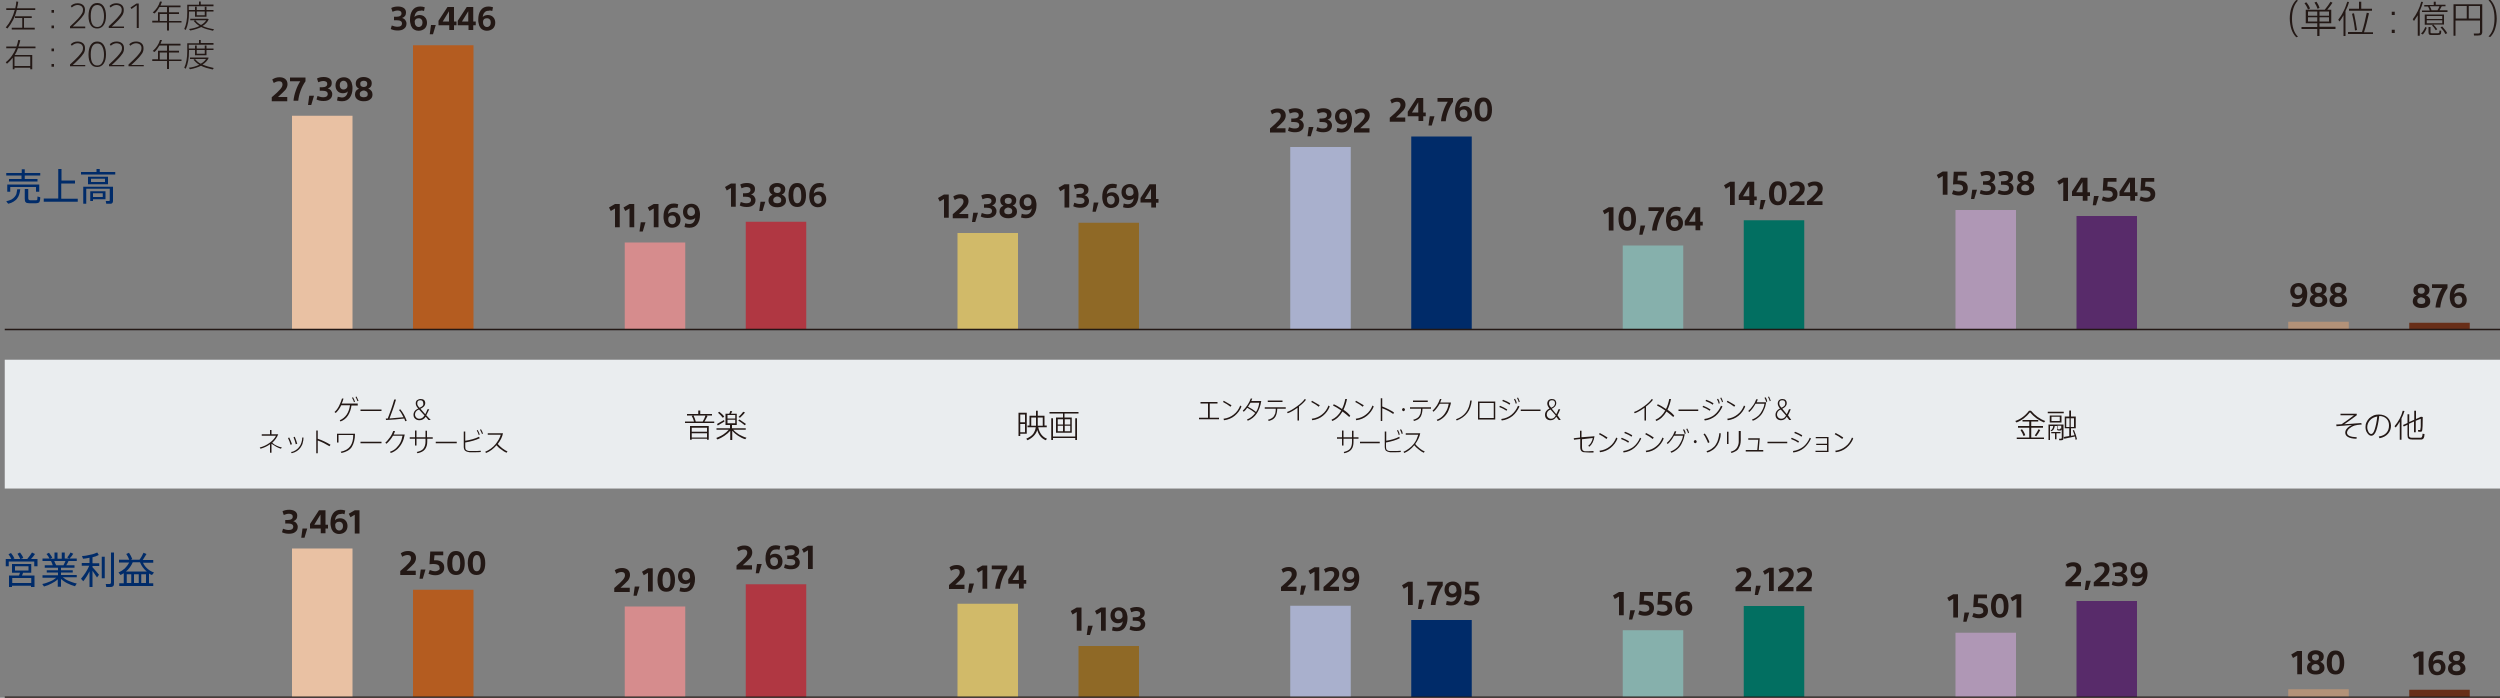 <?xml version="1.0" encoding="utf-8"?>
<!-- Generator: Adobe Illustrator 26.0.2, SVG Export Plug-In . SVG Version: 6.00 Build 0)  -->
<svg version="1.1" id="レイヤー_1" xmlns="http://www.w3.org/2000/svg" xmlns:xlink="http://www.w3.org/1999/xlink" x="0px"
	 y="0px" viewBox="0 0 1000 279.1" style="enable-background:new 0 0 1000 279.1;" xml:space="preserve">
<rect x="0" y="0" width="1000" height="279.1" fill="#808080" stroke="none"/>
<style type="text/css">
	.st0{clip-path:url(#SVGID_00000173126952366925632270000000425511438977230011_);}
	.st1{clip-path:url(#SVGID_00000137120509958687142540000008507704811889587592_);fill:#EAEDEF;}
	.st2{clip-path:url(#SVGID_00000137120509958687142540000008507704811889587592_);fill:#231815;}
	.st3{clip-path:url(#SVGID_00000137120509958687142540000008507704811889587592_);fill:#AF97B5;}
	.st4{clip-path:url(#SVGID_00000137120509958687142540000008507704811889587592_);fill:#A9B0CD;}
	.st5{clip-path:url(#SVGID_00000137120509958687142540000008507704811889587592_);fill:#D68C8D;}
	.st6{clip-path:url(#SVGID_00000137120509958687142540000008507704811889587592_);fill:#E9C1A3;}
	.st7{clip-path:url(#SVGID_00000137120509958687142540000008507704811889587592_);fill:#B39278;}
	.st8{clip-path:url(#SVGID_00000137120509958687142540000008507704811889587592_);fill:#86B0AC;}
	.st9{clip-path:url(#SVGID_00000137120509958687142540000008507704811889587592_);fill:#D1BA69;}
	.st10{clip-path:url(#SVGID_00000137120509958687142540000008507704811889587592_);}
	.st11{clip-path:url(#SVGID_00000023986557674498146190000015428018039843877016_);fill:#231815;}
	.st12{clip-path:url(#SVGID_00000137120509958687142540000008507704811889587592_);fill:#582B6A;}
	.st13{clip-path:url(#SVGID_00000137120509958687142540000008507704811889587592_);fill:#002B69;}
	.st14{clip-path:url(#SVGID_00000137120509958687142540000008507704811889587592_);fill:#B03742;}
	.st15{clip-path:url(#SVGID_00000137120509958687142540000008507704811889587592_);fill:#B45C20;}
	.st16{clip-path:url(#SVGID_00000137120509958687142540000008507704811889587592_);fill:#682E18;}
	.st17{clip-path:url(#SVGID_00000137120509958687142540000008507704811889587592_);fill:#026F61;}
	.st18{clip-path:url(#SVGID_00000137120509958687142540000008507704811889587592_);fill:#8F6926;}
	.st19{clip-path:url(#SVGID_00000041261959190350223510000002046566671797831584_);fill:#231815;}
	.st20{clip-path:url(#SVGID_00000150784503600175984400000001302192088968850582_);fill:#002B69;}
	.st21{clip-path:url(#SVGID_00000150784503600175984400000001302192088968850582_);fill:#231815;}
	.st22{clip-path:url(#SVGID_00000107558520266041170730000017560835985439840697_);fill:#231815;}
</style>
<g>
	<defs>
		<rect id="SVGID_1_" x="1.9" width="998.1" height="279.1"/>
	</defs>
	<clipPath id="SVGID_00000012462494294122495420000010425471833031702695_">
		<use xlink:href="#SVGID_1_"  style="overflow:visible;"/>
	</clipPath>
	<g style="clip-path:url(#SVGID_00000012462494294122495420000010425471833031702695_);">
		<defs>
			<rect id="SVGID_00000088853090682755726360000002844120231038469267_" x="1.9" y="0" width="998.1" height="279.1"/>
		</defs>
		<clipPath id="SVGID_00000173134194097274175890000004121935633109644169_">
			<use xlink:href="#SVGID_00000088853090682755726360000002844120231038469267_"  style="overflow:visible;"/>
		</clipPath>
		
			<rect x="1.9" y="143.9" style="clip-path:url(#SVGID_00000173134194097274175890000004121935633109644169_);fill:#EAEDEF;" width="998.1" height="51.5"/>
		<path style="clip-path:url(#SVGID_00000173134194097274175890000004121935633109644169_);fill:#231815;" d="M291,169.3v-1.4h3.1
			v1.4H291z M291,167.4V166h3.1v1.4H291z M289.6,168c-0.8,0.5-1.7,1-2.8,1.6l0.3,0.6c0.9-0.5,1.8-1.1,2.7-1.6L289.6,168z
			 M295.6,173.8c-0.9-0.6-1.7-1.2-2.3-1.9h5v-0.6h-5.5v-1.3h1.9v-4.5h-2.3c0.3-0.6,0.5-1,0.5-1l-0.8-0.1c-0.1,0.4-0.3,0.8-0.4,1.1
			h-1.5v4.5h1.8v1.3h-5.4v0.6h4.9c-0.6,0.7-1.3,1.3-2.2,1.9c-0.9,0.6-1.9,1-2.8,1.4l0.5,0.6c1-0.4,1.9-0.9,2.8-1.5
			c0.9-0.6,1.7-1.3,2.3-2v3.7h0.8v-3.7c0.6,0.7,1.4,1.4,2.3,2c0.9,0.6,1.9,1.1,2.9,1.4l0.5-0.6C297.5,174.8,296.6,174.3,295.6,173.8
			z M287.7,164.7l-0.5,0.4c0.8,0.7,1.4,1.3,1.9,2l0.6-0.4C289.3,166,288.6,165.4,287.7,164.7z M295.8,167.8l-0.5,0.4
			c1,0.6,1.8,1.3,2.6,1.9l0.5-0.5C297.7,169.1,296.8,168.5,295.8,167.8z M297.3,164.7c-0.4,0.6-1.1,1.3-1.9,2.1l0.6,0.3
			c0.9-0.8,1.5-1.5,2-2.1L297.3,164.7z M276.7,175v-1.7h6.1v1.7H276.7z M276.7,172.7v-1.6h6.1v1.6H276.7z M281.1,168.6h-2.8
			c-0.2-0.8-0.5-1.6-0.9-2.4h4.8C282,166.9,281.6,167.7,281.1,168.6z M283.6,170.4H276v5.5h0.7v-0.4h6.1v0.4h0.7V170.4z
			 M285.6,168.6h-3.8c0.4-0.6,0.8-1.4,1.2-2.2l-0.6-0.2h2.4v-0.6h-4.7v-1.4h-0.8v1.4h-4.5v0.6h2.5l-0.6,0.2c0.4,0.7,0.7,1.4,0.9,2.2
			H274v0.6h11.7V168.6z"/>
		<path style="clip-path:url(#SVGID_00000173134194097274175890000004121935633109644169_);fill:#231815;" d="M824.1,171.4l-0.1,0.3
			l-0.2,0h-0.6l-0.2-0.1l0-0.3v-1h1.5v1.1L824.1,171.4z M820.6,168.4v-1.7h3.3v1.7H820.6z M826.5,170.8v-3.5h1.3v3.5H826.5z
			 M828.3,170.8v-3.5h1.3v3.5H828.3z M824.1,172.8h-3.6v0.5h1.5v2.4h0.6v-2.4h1.6V172.8z M825.2,169.8h-5.8v6.2h0.6v-5.6h1.3
			c-0.1,0.9-0.5,1.5-1.1,1.8l0.4,0.3c0.4-0.2,0.7-0.5,0.9-0.8c0.2-0.3,0.3-0.8,0.4-1.3h0.9v1c0,0.3,0,0.5,0.1,0.6
			c0.1,0.1,0.3,0.2,0.5,0.2h0.7c0.2,0,0.4,0,0.4-0.1l0.2-0.4v3.5l-0.1,0.2l-0.3,0.1c-0.4,0-0.6,0-0.7,0l0.1,0.6c0.1,0,0.4,0,0.8,0
			c0.3,0,0.5-0.1,0.7-0.2c0.1-0.1,0.2-0.3,0.2-0.6V169.8z M824.6,166.2h-4.7v2.8h4.7V166.2z M825.5,164.7h-6.4v0.6h6.4V164.7z
			 M829.6,172l-0.5,0.2c0.3,0.6,0.5,1.3,0.7,1.9c-0.1,0-0.4,0.1-0.7,0.1c-0.3,0.1-0.6,0.1-0.7,0.1v-3h1.9v-4.7h-1.9v-2.4h-0.7v2.4
			h-1.8v4.7h1.8v3.1c-0.3,0.1-0.7,0.1-1.2,0.2c-0.5,0.1-0.9,0.2-1,0.2l0.2,0.7c1.4-0.3,2.9-0.6,4.3-0.9c0.1,0.6,0.2,1,0.2,1.3
			l0.6-0.2C830.6,174.7,830.2,173.4,829.6,172z M808.8,171.7l-0.6,0.3c0.6,0.9,1,1.7,1.2,2.4l0.7-0.3
			C809.9,173.4,809.5,172.6,808.8,171.7z M817.6,175h-5.1v-3.9h4.7v-0.7h-4.7v-1.8h2.8V168H809v0.6h2.7v1.8h-4.5v0.7h4.5v3.9h-5v0.6
			h10.9V175z M815.4,171.7c-0.3,0.7-0.8,1.5-1.5,2.5l0.6,0.3c0.7-0.9,1.2-1.7,1.6-2.5L815.4,171.7z M812.4,164.3h-0.8
			c-1.5,2-3.4,3.4-5.5,4.1l0.5,0.6c2.1-0.8,3.9-2.2,5.4-4.1c1.6,1.9,3.4,3.2,5.6,4.1l0.5-0.6C815.9,167.6,814,166.2,812.4,164.3z"/>
		<path style="clip-path:url(#SVGID_00000173134194097274175890000004121935633109644169_);fill:#231815;" d="M167.7,167.5
			c-0.5,0-0.9-0.2-1.2-0.5c-0.3-0.3-0.5-0.7-0.5-1.2c0-0.9,0.5-1.6,1.6-2l2.2,2.4C169.2,167.1,168.6,167.5,167.7,167.5z M169,162.4
			c-0.3,0.3-0.7,0.5-1.2,0.7c-0.3-0.3-0.5-0.6-0.7-0.9c-0.2-0.3-0.2-0.6-0.2-0.9c0-0.4,0.1-0.7,0.3-0.9c0.2-0.2,0.5-0.3,0.9-0.3
			c0.4,0,0.7,0.1,0.9,0.3c0.2,0.2,0.3,0.5,0.3,0.9C169.4,161.7,169.3,162.1,169,162.4z M170.5,166.1c0.3-0.5,0.7-1.4,1.2-2.4H171
			c-0.3,0.8-0.6,1.5-0.9,2l-1.9-2.2c1.3-0.6,1.9-1.3,1.9-2.2c0-0.6-0.2-1-0.5-1.3c-0.4-0.3-0.8-0.4-1.4-0.4c-0.5,0-1,0.2-1.4,0.5
			c-0.4,0.3-0.5,0.8-0.5,1.3c0,0.6,0.3,1.3,1,2c-0.6,0.3-1.1,0.6-1.4,1c-0.3,0.4-0.5,0.9-0.5,1.5c0,0.7,0.2,1.2,0.7,1.6
			c0.4,0.4,1,0.6,1.7,0.6c1,0,1.9-0.5,2.5-1.4l1.1,1.3h0.9L170.5,166.1z M161.6,165.9c-0.5-0.9-1-1.6-1.5-2.2l-0.5,0.3
			c0.7,0.8,1.2,1.7,1.8,2.9c-2.1,0.2-3.9,0.3-5.6,0.5c0.9-2.3,1.8-4.8,2.6-7.6h-0.7c-0.8,2.8-1.7,5.3-2.6,7.6l-0.4,0l-0.4,0l0.1,0.6
			c2.5-0.1,4.9-0.3,7.3-0.6c0.2,0.5,0.3,0.9,0.4,1.1l0.6-0.2C162.4,167.5,162,166.7,161.6,165.9z M152.6,163.8h-8.4v0.6h8.4V163.8z
			 M143,161.4h-6.3c0.3-0.7,0.6-1.4,0.7-2h-0.6c-0.3,1-0.7,2-1.2,3c-0.5,1-1.1,1.8-1.8,2.4l0.5,0.4c0.8-0.8,1.6-1.8,2.2-3.1h3.5
			c-0.2,1.4-0.6,2.6-1.3,3.7c-0.7,1-1.6,1.8-2.8,2.3l0.3,0.5c1.3-0.5,2.3-1.3,3-2.4c0.7-1.1,1.2-2.5,1.4-4h2.5V161.4z M141.2,158.9
			l-0.4,0.2c0.4,0.6,0.6,1.2,0.8,1.8l0.4-0.2C141.8,160,141.5,159.5,141.2,158.9z M142.6,158.6l-0.4,0.2c0.3,0.5,0.6,1.1,0.8,1.7
			l0.4-0.2C143.2,159.8,142.9,159.2,142.6,158.6z"/>
		<path style="clip-path:url(#SVGID_00000173134194097274175890000004121935633109644169_);fill:#231815;" d="M200.9,179.3
			c-0.7-0.6-1.3-1.1-1.8-1.7c1.1-1.4,1.8-2.8,2.1-4.3h-6.1v0.6h5.2c-0.2,0.6-0.4,1.2-0.8,1.9c-0.4,0.6-0.8,1.3-1.3,1.9
			c-0.5,0.6-1.1,1.2-1.8,1.7c-0.7,0.5-1.5,1-2.3,1.3l0.3,0.5c1.6-0.6,3-1.7,4.2-3.1c0.5,0.6,1.1,1.2,1.9,1.7c0.7,0.6,1.4,1,2.1,1.3
			l0.4-0.5C202.4,180.3,201.7,179.9,200.9,179.3z M192.2,180.3c-0.7,0.1-1.5,0.1-2.6,0.1c-0.9,0-1.5,0-1.8,0c-0.6,0-1-0.2-1.3-0.4
			c-0.3-0.2-0.4-0.6-0.4-1.2v-1.8c2.2-0.4,4.1-0.9,5.8-1.7l-0.3-0.6c-1.6,0.8-3.5,1.3-5.5,1.6v-3.7h-0.6v6.1c0,0.7,0.2,1.3,0.6,1.6
			c0.4,0.3,0.9,0.5,1.7,0.6c0.4,0,1,0,1.9,0c1.1,0,2,0,2.6-0.1V180.3z M191.1,172l-0.4,0.2c0.4,0.6,0.6,1.2,0.8,1.8l0.4-0.2
			C191.7,173.2,191.4,172.6,191.1,172z M192.4,171.7l-0.4,0.2c0.4,0.6,0.6,1.2,0.8,1.7l0.4-0.2C193,172.8,192.7,172.2,192.4,171.7z
			 M182.7,176.7h-8.4v0.6h8.4V176.7z M173,174.9h-2.2v-2.6h-0.6v2.6h-3.6v-2.7H166v2.7h-2.1v0.6h2.1v2.7h0.6v-2.7h3.6v1.2
			c0,1.1-0.3,2-0.8,2.7c-0.5,0.7-1.4,1.1-2.7,1.4l0.3,0.5c1.4-0.3,2.4-0.8,3-1.6c0.6-0.8,0.9-1.8,0.9-3v-1.2h2.2V174.9z
			 M157.5,173.7c0.3-0.5,0.4-1,0.5-1.3h-0.7c-0.3,0.8-0.7,1.7-1.3,2.5c-0.6,0.8-1.2,1.6-1.9,2.2l0.5,0.4c1-0.9,1.9-2,2.6-3.2h3.8
			c-0.2,0.9-0.4,1.8-0.8,2.6c-0.4,0.8-1,1.6-1.7,2.3c-0.7,0.7-1.6,1.2-2.5,1.5l0.3,0.5c1-0.3,1.9-0.9,2.7-1.6
			c0.8-0.8,1.4-1.6,1.9-2.6c0.5-1,0.8-2.1,1-3.2H157.5z M152.6,176.7h-8.4v0.6h8.4V176.7z M134.8,173.4v3.6h0.6v-3h5.9
			c0,1.9-0.4,3.4-1.2,4.5c-0.8,1.1-2,1.8-3.8,2.2l0.3,0.5c1.9-0.4,3.3-1.2,4.1-2.4c0.8-1.3,1.3-3,1.3-5.3H134.8z M127.1,175.5v-3.3
			h-0.6v9.1h0.6v-5.1c1.7,0.6,3.2,1.4,4.7,2.3l0.4-0.6C130.5,176.9,128.9,176.1,127.1,175.5z M115.7,175l-0.5,0.2
			c0.5,1,0.8,1.9,1,2.7l0.6-0.2C116.5,176.9,116.2,176,115.7,175z M120.9,174.9c0,0.7-0.1,1.4-0.3,2c-0.2,0.6-0.4,1.2-0.8,1.7
			c-0.3,0.5-0.8,1-1.4,1.4c-0.6,0.4-1.2,0.7-2,0.8l0.3,0.5c0.8-0.2,1.5-0.5,2.1-0.9c0.6-0.4,1.1-0.9,1.5-1.5
			c0.4-0.6,0.7-1.2,0.8-1.8c0.2-0.7,0.3-1.3,0.3-2.1H120.9z M117.9,174.7l-0.5,0.2c0.4,0.9,0.7,1.8,0.9,2.8l0.6-0.2
			C118.6,176.5,118.3,175.6,117.9,174.7z M110.7,178.3c-0.7-0.3-1.3-0.7-1.8-1.2c1.1-1,1.9-2.1,2.4-3.4h-2.7v-1.7H108v1.7h-3.3v0.6
			h5.7c-0.5,1-1.4,2-2.5,2.8c-1.2,0.9-2.5,1.5-4,1.9l0.3,0.5c1.4-0.4,2.7-1,3.8-1.8v3.4h0.6v-3.6c0.6,0.4,1.2,0.8,1.9,1.2
			c0.7,0.4,1.3,0.6,1.9,0.8l0.3-0.6C112,178.9,111.4,178.6,110.7,178.3z"/>
		<path style="clip-path:url(#SVGID_00000173134194097274175890000004121935633109644169_);fill:#231815;" d="M423.1,172.5v-2.2h2.1
			v2.2H423.1z M423.1,169.8v-2.1h2.1v2.1H423.1z M425.9,172.5v-2.2h2.2v2.2H425.9z M425.9,169.8v-2.1h2.2v2.1H425.9z M430.8,167.3
			h-0.7v7.3h-8.9v-7.3h-0.7v8.7h0.7v-0.8h8.9v0.8h0.7V167.3z M431.5,164.8h-11.7v0.6h5.4v1.6h-2.8v6.1h6.3v-6.1h-2.9v-1.6h5.6V164.8
			z M408.1,172.9v-3.3h1.9v3.3H408.1z M408.1,168.9v-3.1h1.9v3.1H408.1z M412.5,170.2V167h1.9v3.1v0.2H412.5z M415.1,170.2v-0.1V167
			h2v3.3H415.1z M410.6,165.1h-3.2v9.3h0.7v-0.9h2.6V165.1z M415.3,170.9h3.4v-0.7h-0.9v-3.9h-2.7v-2h-0.7v2h-2.6v3.9H411v0.7h3.3
			c-0.1,1-0.5,1.8-1,2.6c-0.6,0.8-1.5,1.4-2.8,2l0.5,0.6c2.1-1,3.4-2.4,3.9-4.1c0.6,2.1,1.7,3.4,3.4,4.1l0.5-0.6
			C417,174.8,415.8,173.3,415.3,170.9z"/>
		<path style="clip-path:url(#SVGID_00000173134194097274175890000004121935633109644169_);fill:#231815;" d="M549,162.2
			c-0.6,1.5-1.4,2.7-2.6,3.6c-1.1,0.9-2.5,1.5-4.1,1.7l0.2,0.6c1.6-0.2,3.1-0.8,4.3-1.8c1.2-1,2.1-2.2,2.7-3.7L549,162.2z
			 M542.4,160.3l-0.3,0.5c0.5,0.3,1.1,0.6,1.6,0.9c0.5,0.4,1,0.7,1.4,1l0.4-0.6C544.5,161.5,543.5,160.9,542.4,160.3z M537.4,163.9
			c0.6-1.3,1.1-2.7,1.4-4.3h-0.7c-0.3,1.5-0.7,2.8-1.3,4c-1.2-0.8-2.3-1.5-3.3-1.9l-0.3,0.5c1,0.5,2.2,1.2,3.3,2
			c-1,1.8-2.3,3-3.9,3.7l0.3,0.5c1.6-0.6,3-1.9,4.1-3.8c1.1,0.8,1.9,1.5,2.7,2.2l0.4-0.5C539.5,165.5,538.6,164.7,537.4,163.9z
			 M531.4,162.2c-0.6,1.5-1.4,2.7-2.6,3.6c-1.1,0.9-2.5,1.5-4.1,1.7l0.2,0.6c1.6-0.2,3.1-0.8,4.3-1.8s2.1-2.2,2.7-3.7L531.4,162.2z
			 M524.8,160.3l-0.3,0.5c0.5,0.3,1.1,0.6,1.6,0.9c0.5,0.4,1,0.7,1.4,1l0.4-0.6C526.9,161.5,525.8,160.9,524.8,160.3z M521.9,159.6
			c-0.7,1-1.8,2-3.2,3c-1.4,1-2.7,1.8-3.9,2.2l0.3,0.5c1.2-0.4,2.5-1.2,3.9-2.2v5.1h0.6v-5.6c1.2-0.9,2.1-1.8,2.8-2.7L521.9,159.6z
			 M514.3,162.9h-8.4v0.6h4.4c0,0.5,0,0.9-0.1,1.3c0,0.4-0.1,0.7-0.3,1c-0.1,0.3-0.3,0.6-0.5,0.9c-0.2,0.2-0.5,0.5-0.9,0.7
			c-0.4,0.2-0.8,0.4-1.3,0.5l0.3,0.5c0.7-0.2,1.2-0.4,1.7-0.7c0.4-0.3,0.8-0.7,1-1.1c0.2-0.4,0.4-0.9,0.5-1.4
			c0.1-0.5,0.2-1.1,0.2-1.7h3.4V162.9z M513,160.2h-5.9v0.6h5.9V160.2z M502.4,164.8c-0.9-0.8-2-1.5-3.2-2.1c0.4-0.6,0.7-1.1,1-1.6
			h3.5C503.5,162.5,503.1,163.8,502.4,164.8z M500.5,160.5c0.2-0.5,0.3-0.8,0.4-1.1h-0.6c-0.3,0.9-0.7,1.7-1.3,2.6
			c-0.6,0.9-1.2,1.6-1.9,2.3l0.4,0.4c0.5-0.4,0.9-0.9,1.4-1.6c1.1,0.6,2.2,1.3,3.2,2.1c-0.9,1.2-2,2.1-3.3,2.6l0.3,0.5
			c1.5-0.6,2.7-1.6,3.6-2.9c0.9-1.4,1.5-3,1.8-5H500.5z M496.1,162.2c-0.6,1.5-1.4,2.7-2.6,3.6c-1.1,0.9-2.5,1.5-4.1,1.7l0.2,0.6
			c1.6-0.2,3.1-0.8,4.3-1.8c1.2-1,2.1-2.2,2.7-3.7L496.1,162.2z M489.5,160.3l-0.3,0.5c0.5,0.3,1.1,0.6,1.6,0.9c0.5,0.4,1,0.7,1.4,1
			l0.4-0.6C491.6,161.5,490.6,160.9,489.5,160.3z M487.6,167.1h-3.7v-5.7h3.1v-0.6h-6.8v0.6h3v5.7h-3.6v0.6h8V167.1z"/>
		<path style="clip-path:url(#SVGID_00000173134194097274175890000004121935633109644169_);fill:#231815;" d="M552.9,162.6v-3.3
			h-0.6v9.1h0.6v-5.1c1.6,0.6,3.1,1.4,4.4,2.3l0.3-0.6C556.3,164.1,554.7,163.3,552.9,162.6z"/>
		<polygon style="clip-path:url(#SVGID_00000173134194097274175890000004121935633109644169_);fill:#231815;" points="561.8,164.3 
			562,163.8 561.8,163.4 561.4,163.2 561,163.4 560.8,163.8 561,164.3 561.4,164.5 561.4,164.5 		"/>
		<path style="clip-path:url(#SVGID_00000173134194097274175890000004121935633109644169_);fill:#231815;" d="M620.4,167.5
			c-0.5,0-0.9-0.2-1.2-0.5c-0.3-0.3-0.5-0.7-0.5-1.2c0-0.9,0.5-1.6,1.5-2l2.1,2.4C621.8,167.1,621.2,167.5,620.4,167.5z
			 M621.6,162.4c-0.3,0.3-0.7,0.5-1.1,0.7c-0.3-0.3-0.5-0.6-0.7-0.9s-0.2-0.6-0.2-0.9c0-0.4,0.1-0.7,0.3-0.9
			c0.2-0.2,0.5-0.3,0.9-0.3c0.4,0,0.7,0.1,0.9,0.3c0.2,0.2,0.3,0.5,0.3,0.9C622,161.7,621.8,162.1,621.6,162.4z M623,166.1
			c0.3-0.5,0.7-1.4,1.1-2.4h-0.7c-0.3,0.8-0.6,1.5-0.9,2l-1.8-2.2c1.2-0.6,1.8-1.3,1.8-2.2c0-0.6-0.2-1-0.5-1.3
			c-0.3-0.3-0.8-0.4-1.3-0.4c-0.5,0-1,0.2-1.3,0.5c-0.3,0.3-0.5,0.8-0.5,1.3c0,0.6,0.3,1.3,0.9,2c-0.6,0.3-1,0.6-1.3,1
			c-0.3,0.4-0.5,0.9-0.5,1.5c0,0.7,0.2,1.2,0.6,1.6c0.4,0.4,1,0.6,1.6,0.6c1,0,1.8-0.5,2.3-1.4l1,1.3h0.8L623,166.1z M616.2,163.8
			h-7.9v0.6h7.9V163.8z M600,162.3l-0.3,0.5c1.1,0.4,2,0.9,2.9,1.5l0.3-0.5C602,163.2,601,162.7,600,162.3z M607.2,162.3
			c-0.6,1.5-1.5,2.7-2.6,3.6c-1.1,0.9-2.5,1.5-4.1,1.7l0.2,0.6c1.6-0.2,3-0.8,4.3-1.8c1.2-1,2.1-2.3,2.8-3.8L607.2,162.3z
			 M601.2,159.9l-0.3,0.5c1.1,0.4,2.1,0.9,2.9,1.5l0.3-0.6C603.3,160.8,602.3,160.3,601.2,159.9z M606,159.5l-0.4,0.2
			c0.3,0.6,0.6,1.2,0.7,1.8l0.4-0.2C606.6,160.6,606.3,160,606,159.5z M607.2,159l-0.4,0.2c0.3,0.6,0.6,1.1,0.7,1.7l0.4-0.2
			C607.8,160.2,607.5,159.6,607.2,159z M591.8,167.2v-6h5.7v6H591.8z M598.1,160.6h-6.9v7.2h6.9V160.6z M588.1,160.2
			c-0.2,1.9-0.8,3.5-1.7,4.7c-0.9,1.2-2.2,2.2-4,2.8l0.3,0.5c1.8-0.7,3.2-1.7,4.2-3c1-1.3,1.6-3,1.8-5H588.1z M576.1,160.9
			c0.2-0.5,0.4-1,0.5-1.3H576c-0.3,0.8-0.7,1.7-1.2,2.5c-0.5,0.8-1.2,1.6-1.8,2.2l0.4,0.4c1-0.9,1.8-2,2.5-3.2h3.6
			c-0.2,0.9-0.4,1.8-0.8,2.6c-0.4,0.8-0.9,1.6-1.6,2.3c-0.7,0.7-1.5,1.2-2.4,1.5l0.3,0.5c1-0.3,1.8-0.9,2.6-1.6
			c0.8-0.8,1.4-1.6,1.8-2.6c0.4-1,0.8-2.1,1-3.2H576.1z M572.4,162.9h-8.4v0.6h4.4c0,0.5,0,0.9-0.1,1.3c0,0.4-0.1,0.7-0.3,1
			c-0.1,0.3-0.3,0.6-0.5,0.9c-0.2,0.2-0.5,0.5-0.9,0.7c-0.4,0.2-0.8,0.4-1.3,0.5l0.3,0.5c0.7-0.2,1.2-0.4,1.7-0.7
			c0.4-0.3,0.8-0.7,1-1.1c0.2-0.4,0.4-0.9,0.5-1.4c0.1-0.5,0.2-1.1,0.2-1.7h3.4V162.9z M571.1,160.2h-5.9v0.6h5.9V160.2z"/>
		<path style="clip-path:url(#SVGID_00000173134194097274175890000004121935633109644169_);fill:#231815;" d="M567.8,179.3
			c-0.7-0.6-1.3-1.1-1.7-1.7c1-1.4,1.7-2.8,2-4.3h-5.8v0.6h5c-0.2,0.6-0.4,1.2-0.7,1.9c-0.3,0.6-0.7,1.3-1.2,1.9
			c-0.5,0.6-1.1,1.2-1.8,1.7c-0.7,0.5-1.4,1-2.2,1.3l0.3,0.5c1.5-0.6,2.9-1.7,4-3.1c0.5,0.6,1.1,1.2,1.8,1.7c0.7,0.6,1.3,1,2,1.3
			l0.4-0.5C569.2,180.3,568.5,179.9,567.8,179.3z M560.2,180.3c-0.6,0.1-1.5,0.1-2.5,0.1c-0.8,0-1.4,0-1.7,0c-0.6,0-1-0.2-1.2-0.4
			c-0.3-0.2-0.4-0.6-0.4-1.2v-1.8c2.1-0.4,3.9-0.9,5.5-1.7l-0.2-0.6c-1.5,0.8-3.3,1.3-5.2,1.6v-3.7h-0.6v6.1c0,0.7,0.2,1.3,0.5,1.6
			c0.4,0.3,0.9,0.5,1.6,0.6c0.4,0,1,0,1.8,0c1.1,0,1.9,0,2.5-0.1V180.3z M559.2,172l-0.4,0.2c0.3,0.6,0.6,1.2,0.7,1.8l0.4-0.2
			C559.8,173.2,559.5,172.6,559.2,172z M560.4,171.7l-0.4,0.2c0.3,0.6,0.6,1.2,0.7,1.7l0.4-0.2C561,172.8,560.8,172.2,560.4,171.7z
			 M551.9,176.7H544v0.6h7.9V176.7z M543.4,174.9h-2v-2.6h-0.6v2.6h-3.4v-2.7h-0.6v2.7h-2v0.6h2v2.7h0.6v-2.7h3.4v1.2
			c0,1.1-0.2,2-0.7,2.7c-0.5,0.7-1.4,1.1-2.6,1.4l0.2,0.5c1.4-0.3,2.3-0.8,2.9-1.6c0.6-0.8,0.8-1.8,0.8-3v-1.2h2V174.9z"/>
		<path style="clip-path:url(#SVGID_00000173134194097274175890000004121935633109644169_);fill:#231815;" d="M660.7,159.6
			c-0.7,1-1.8,2-3.2,3c-1.4,1-2.7,1.8-3.9,2.2l0.3,0.5c1.2-0.4,2.5-1.2,3.9-2.2v5.1h0.6v-5.6c1.2-0.9,2.1-1.8,2.8-2.7L660.7,159.6z"
			/>
		<path style="clip-path:url(#SVGID_00000173134194097274175890000004121935633109644169_);fill:#231815;" d="M667,163.9
			c0.6-1.3,1.1-2.7,1.4-4.3h-0.7c-0.3,1.5-0.7,2.8-1.3,4c-1.2-0.8-2.3-1.5-3.3-1.9l-0.3,0.5c1,0.5,2.2,1.2,3.3,2
			c-1,1.8-2.3,3-3.9,3.7l0.3,0.5c1.6-0.6,3-1.9,4.1-3.8c1.1,0.8,1.9,1.5,2.7,2.2l0.4-0.5C669.1,165.5,668.2,164.7,667,163.9z"/>
		
			<rect x="671.4" y="163.8" style="clip-path:url(#SVGID_00000173134194097274175890000004121935633109644169_);fill:#231815;" width="7.9" height="0.6"/>
		<path style="clip-path:url(#SVGID_00000173134194097274175890000004121935633109644169_);fill:#231815;" d="M681.3,162.3l-0.3,0.5
			c1.1,0.4,2,0.9,2.9,1.5l0.3-0.5C683.3,163.2,682.3,162.7,681.3,162.3z M688.4,162.3c-0.6,1.5-1.5,2.7-2.6,3.6
			c-1.1,0.9-2.5,1.5-4.1,1.7l0.2,0.6c1.6-0.2,3-0.8,4.3-1.8c1.2-1,2.1-2.3,2.8-3.8L688.4,162.3z M682.5,159.9l-0.3,0.5
			c1.1,0.4,2.1,0.9,2.9,1.5l0.3-0.6C684.6,160.8,683.6,160.3,682.5,159.9z M687.2,159.5l-0.4,0.2c0.3,0.6,0.6,1.2,0.7,1.8l0.4-0.2
			C687.8,160.6,687.6,160,687.2,159.5z M688.5,159l-0.4,0.2c0.3,0.6,0.6,1.1,0.7,1.7l0.4-0.2C689.1,160.2,688.8,159.6,688.5,159z"/>
		<path style="clip-path:url(#SVGID_00000173134194097274175890000004121935633109644169_);fill:#231815;" d="M697.6,162.2
			c-0.6,1.5-1.4,2.7-2.6,3.6c-1.1,0.9-2.5,1.5-4.1,1.7l0.2,0.6c1.6-0.2,3.1-0.8,4.3-1.8c1.2-1,2.1-2.2,2.7-3.7L697.6,162.2z
			 M691,160.3l-0.3,0.5c0.5,0.3,1.1,0.6,1.6,0.9c0.5,0.4,1,0.7,1.4,1l0.4-0.6C693.1,161.5,692.1,160.9,691,160.3z"/>
		<path style="clip-path:url(#SVGID_00000173134194097274175890000004121935633109644169_);fill:#231815;" d="M702.6,161
			c0.2-0.4,0.4-0.8,0.5-1.3h-0.6c-0.3,0.8-0.7,1.7-1.3,2.5c-0.6,0.9-1.2,1.6-1.9,2.2l0.4,0.4c1-0.9,1.8-2,2.5-3.3h3.6
			c-0.1,0.7-0.3,1.3-0.6,2c-0.3,0.6-0.6,1.2-1,1.8c-0.4,0.6-0.9,1.1-1.5,1.5c-0.6,0.4-1.2,0.8-1.9,1l0.3,0.5c1-0.3,1.8-0.9,2.6-1.6
			c0.8-0.7,1.4-1.6,1.8-2.6c0.5-1,0.8-2,1-3.2H702.6z M706.2,158.9l-0.4,0.2c0.3,0.6,0.6,1.2,0.7,1.7l0.4-0.2
			C706.8,160,706.6,159.4,706.2,158.9z M707.6,158.6l-0.4,0.2c0.3,0.6,0.6,1.1,0.7,1.7l0.4-0.2C708.1,159.8,707.9,159.2,707.6,158.6
			z"/>
		<path style="clip-path:url(#SVGID_00000173134194097274175890000004121935633109644169_);fill:#231815;" d="M712.5,167.5
			c-0.5,0-0.9-0.2-1.2-0.5c-0.3-0.3-0.5-0.7-0.5-1.2c0-0.9,0.5-1.6,1.5-2l2.1,2.4C714,167.1,713.3,167.5,712.5,167.5z M713.7,162.4
			c-0.3,0.3-0.7,0.5-1.1,0.7c-0.3-0.3-0.5-0.6-0.7-0.9c-0.1-0.3-0.2-0.6-0.2-0.9c0-0.4,0.1-0.7,0.3-0.9c0.2-0.2,0.5-0.3,0.9-0.3
			c0.4,0,0.7,0.1,0.9,0.3c0.2,0.2,0.3,0.5,0.3,0.9C714.1,161.7,714,162.1,713.7,162.4z M715.2,166.1c0.3-0.5,0.7-1.4,1.1-2.4h-0.7
			c-0.3,0.8-0.6,1.5-0.9,2l-1.8-2.2c1.2-0.6,1.8-1.3,1.8-2.2c0-0.6-0.2-1-0.5-1.3c-0.3-0.3-0.8-0.4-1.3-0.4c-0.5,0-1,0.2-1.3,0.5
			c-0.3,0.3-0.5,0.8-0.5,1.3c0,0.6,0.3,1.3,0.9,2c-0.6,0.3-1,0.6-1.3,1c-0.3,0.4-0.5,0.9-0.5,1.5c0,0.7,0.2,1.2,0.6,1.6
			c0.4,0.4,1,0.6,1.6,0.6c1,0,1.8-0.5,2.3-1.4l1,1.3h0.8L715.2,166.1z"/>
		<path style="clip-path:url(#SVGID_00000173134194097274175890000004121935633109644169_);fill:#231815;" d="M632.6,174.9v-2.6H632
			v2.7l-2.5,0.3l0.1,0.6l2.5-0.3v3.3c0,1.3,0.6,2,1.7,2c0.4,0,1,0.1,1.7,0.1c0.7,0,1.4,0,1.9,0v-0.6c-0.5,0-1.2,0.1-1.9,0.1
			c-0.7,0-1.2,0-1.5,0c-0.4,0-0.7-0.2-0.9-0.4c-0.2-0.2-0.3-0.6-0.3-1.1v-3.3l4.3-0.5c-0.1,0.6-0.3,1.2-0.6,1.7
			c-0.3,0.6-0.7,1-1.2,1.4l0.4,0.4c1.1-0.9,1.8-2.2,2.1-4.2L632.6,174.9z"/>
		<path style="clip-path:url(#SVGID_00000173134194097274175890000004121935633109644169_);fill:#231815;" d="M646.5,175
			c-0.6,1.5-1.4,2.7-2.6,3.6c-1.1,0.9-2.5,1.5-4.1,1.7l0.2,0.6c1.6-0.2,3.1-0.8,4.3-1.8c1.2-1,2.1-2.2,2.7-3.7L646.5,175z
			 M639.9,173.2l-0.3,0.5c0.5,0.3,1.1,0.6,1.6,0.9c0.5,0.4,1,0.7,1.4,1l0.4-0.6C641.9,174.3,640.9,173.7,639.9,173.2z"/>
		<path style="clip-path:url(#SVGID_00000173134194097274175890000004121935633109644169_);fill:#231815;" d="M650.3,175.8
			c-0.6-0.3-1.1-0.5-1.6-0.7l-0.3,0.5c1.1,0.4,2.1,0.9,2.9,1.5l0.3-0.6C651.4,176.4,650.9,176.1,650.3,175.8z M656,175.1
			c-0.6,1.5-1.5,2.7-2.6,3.6c-1.2,0.9-2.5,1.5-4.1,1.7l0.1,0.6c1.6-0.2,3.1-0.8,4.3-1.8c1.2-1,2.1-2.3,2.8-3.8L656,175.1z
			 M650,172.7l-0.3,0.5c1.1,0.4,2.1,0.9,2.9,1.5l0.3-0.6C652.1,173.6,651.1,173.1,650,172.7z"/>
		<path style="clip-path:url(#SVGID_00000173134194097274175890000004121935633109644169_);fill:#231815;" d="M665,175
			c-0.6,1.5-1.4,2.7-2.6,3.6c-1.1,0.9-2.5,1.5-4.1,1.7l0.2,0.6c1.6-0.2,3.1-0.8,4.3-1.8c1.2-1,2.1-2.2,2.7-3.7L665,175z
			 M658.4,173.2l-0.3,0.5c0.5,0.3,1.1,0.6,1.6,0.9c0.5,0.4,1,0.7,1.4,1l0.4-0.6C660.5,174.3,659.5,173.7,658.4,173.2z"/>
		<path style="clip-path:url(#SVGID_00000173134194097274175890000004121935633109644169_);fill:#231815;" d="M670,173.8
			c0.2-0.4,0.4-0.8,0.5-1.3h-0.6c-0.3,0.8-0.7,1.7-1.3,2.5c-0.6,0.9-1.2,1.6-1.9,2.2l0.4,0.4c1-0.9,1.8-2,2.5-3.3h3.6
			c-0.1,0.7-0.3,1.3-0.6,2c-0.3,0.6-0.6,1.2-1,1.8c-0.4,0.6-0.9,1.1-1.5,1.5c-0.6,0.4-1.2,0.8-1.9,1l0.3,0.5c1-0.3,1.8-0.9,2.6-1.6
			c0.8-0.7,1.4-1.6,1.8-2.6c0.5-1,0.8-2,1-3.2H670z M673.6,171.7l-0.4,0.2c0.3,0.6,0.6,1.2,0.7,1.7l0.4-0.2
			C674.2,172.8,674,172.2,673.6,171.7z M674.9,171.4l-0.4,0.2c0.3,0.6,0.6,1.1,0.7,1.7l0.4-0.2C675.5,172.6,675.3,172,674.9,171.4z"
			/>
		<polygon style="clip-path:url(#SVGID_00000173134194097274175890000004121935633109644169_);fill:#231815;" points="678.5,177.1 
			678.7,176.7 678.5,176.2 678.1,176 677.7,176.2 677.5,176.7 677.7,177.1 678.1,177.3 678.1,177.3 		"/>
		<path style="clip-path:url(#SVGID_00000173134194097274175890000004121935633109644169_);fill:#231815;" d="M683,175.1
			c-0.3-0.6-0.7-1.2-1.1-1.7l-0.5,0.3c0.4,0.5,0.7,1,1,1.7c0.3,0.6,0.6,1.2,0.8,1.8l0.6-0.3C683.6,176.3,683.3,175.7,683,175.1z
			 M687.7,173.2c0,0.8-0.2,1.6-0.4,2.4c-0.2,0.8-0.5,1.5-0.9,2.1c-0.4,0.7-0.9,1.2-1.6,1.7c-0.6,0.5-1.4,0.8-2.2,1.1l0.3,0.5
			c0.8-0.2,1.6-0.6,2.3-1.1c0.7-0.5,1.2-1.1,1.7-1.8c0.4-0.7,0.8-1.5,1-2.3c0.3-0.8,0.4-1.7,0.4-2.5H687.7z"/>
		<path style="clip-path:url(#SVGID_00000173134194097274175890000004121935633109644169_);fill:#231815;" d="M691.4,172.7h-0.6v4.9
			h0.6V172.7z M696.1,172.4h-0.6v3.7c0,0.6,0,1.1-0.1,1.5c-0.1,0.4-0.3,0.9-0.5,1.3c-0.2,0.4-0.6,0.8-1,1.1c-0.4,0.3-1,0.5-1.6,0.7
			l0.3,0.5c0.7-0.2,1.3-0.5,1.8-0.8c0.5-0.3,0.9-0.7,1.1-1.2c0.3-0.5,0.4-0.9,0.6-1.4c0.1-0.5,0.2-1,0.2-1.6V172.4z"/>
		<polygon style="clip-path:url(#SVGID_00000173134194097274175890000004121935633109644169_);fill:#231815;" points="705.3,180 
			703.5,180 703.9,175.3 699.3,175.3 699.3,175.9 703.3,175.9 702.9,180 698.3,180 698.3,180.6 705.3,180.6 		"/>
		
			<rect x="707" y="176.7" style="clip-path:url(#SVGID_00000173134194097274175890000004121935633109644169_);fill:#231815;" width="7.9" height="0.6"/>
		<path style="clip-path:url(#SVGID_00000173134194097274175890000004121935633109644169_);fill:#231815;" d="M718.3,175.8
			c-0.6-0.3-1.1-0.5-1.6-0.7l-0.3,0.5c1.1,0.4,2.1,0.9,2.9,1.5l0.3-0.6C719.3,176.4,718.9,176.1,718.3,175.8z M723.9,175.1
			c-0.6,1.5-1.5,2.7-2.6,3.6c-1.2,0.9-2.5,1.5-4.1,1.7l0.1,0.6c1.6-0.2,3.1-0.8,4.3-1.8c1.2-1,2.1-2.3,2.8-3.8L723.9,175.1z
			 M718,172.7l-0.3,0.5c1.1,0.4,2.1,0.9,2.9,1.5l0.3-0.6C720.1,173.6,719.1,173.1,718,172.7z"/>
		<polygon style="clip-path:url(#SVGID_00000173134194097274175890000004121935633109644169_);fill:#231815;" points="731.4,174.8 
			726.3,174.8 726.3,175.3 730.8,175.3 730.8,177.5 726.5,177.5 726.5,178 730.8,178 730.8,180.3 726.2,180.3 726.2,180.8 
			731.4,180.8 		"/>
		<path style="clip-path:url(#SVGID_00000173134194097274175890000004121935633109644169_);fill:#231815;" d="M740.8,175
			c-0.6,1.5-1.4,2.7-2.6,3.6c-1.1,0.9-2.5,1.5-4.1,1.7l0.2,0.6c1.6-0.2,3.1-0.8,4.3-1.8c1.2-1,2.1-2.2,2.7-3.7L740.8,175z
			 M734.2,173.2l-0.3,0.5c0.5,0.3,1.1,0.6,1.6,0.9c0.5,0.4,1,0.7,1.4,1l0.4-0.6C736.3,174.3,735.3,173.7,734.2,173.2z"/>
		<path style="clip-path:url(#SVGID_00000173134194097274175890000004121935633109644169_);fill:#231815;" d="M944.5,169.2l-6.8,0.5
			c1.5-1,3.1-2.2,5-3.6v-0.6h-6.5v0.6h5.4c-1.7,1.3-3.3,2.5-5,3.6l-2.1,0.1l0.1,0.7l6.2-0.5c-0.9,0.4-1.6,0.9-2,1.4
			c-0.5,0.5-0.7,1.1-0.7,1.7c0,0.7,0.4,1.3,1.1,1.7c0.7,0.4,1.9,0.7,3.4,0.7l0.1-0.6c-2.6-0.1-3.9-0.7-3.9-1.8
			c0-0.5,0.3-1.1,0.8-1.6c0.6-0.5,1.3-1,2.3-1.3c0.6-0.2,1.5-0.3,2.8-0.4L944.5,169.2z"/>
		<path style="clip-path:url(#SVGID_00000173134194097274175890000004121935633109644169_);fill:#231815;" d="M949.9,171.7
			c-0.4,1.3-0.9,1.9-1.4,1.9c-0.4,0-0.8-0.3-1.1-0.8c-0.3-0.6-0.5-1.2-0.5-1.9c0-1.1,0.4-2,1.1-2.8c0.7-0.8,1.7-1.3,2.9-1.5
			C950.7,168.7,950.3,170.4,949.9,171.7z M955.1,167.1c-0.8-0.8-2-1.3-3.5-1.3c-0.8,0-1.5,0.1-2.2,0.4c-0.7,0.3-1.2,0.7-1.7,1.1
			c-0.5,0.5-0.8,1-1.1,1.6c-0.3,0.6-0.4,1.2-0.4,1.9c0,0.9,0.2,1.7,0.7,2.4c0.5,0.7,1,1.1,1.6,1.1c0.8,0,1.5-0.7,2-2.1
			c0.5-1.4,0.9-3.3,1.2-5.8c1.2,0,2.2,0.4,2.9,1.1c0.7,0.7,1,1.6,1,2.7c0,1.1-0.3,2.1-1,2.9c-0.7,0.8-1.7,1.3-3.1,1.5l0.3,0.7
			c1.5-0.3,2.6-0.9,3.4-1.8c0.8-0.9,1.2-2,1.2-3.3C956.3,168.9,955.9,167.9,955.1,167.1z"/>
		<path style="clip-path:url(#SVGID_00000173134194097274175890000004121935633109644169_);fill:#231815;" d="M961.1,164.3
			c-0.6,2.3-1.7,4.3-3.3,6.2l0.5,0.5c0.6-0.7,1.1-1.5,1.6-2.3v7.2h0.7v-8.5c0.5-1,0.9-2,1.2-3L961.1,164.3z M969,173.5
			c0,0.4,0,0.7-0.1,0.9l-0.2,0.5l-0.3,0.2c-0.1,0-0.3,0-0.6,0h-3.1c-0.4,0-0.7-0.1-0.9-0.3c-0.2-0.2-0.2-0.5-0.2-1v-4.3l2-0.9v4.3
			h0.7v-4.6l2-0.8c0,1.2,0,2.1,0,2.6c0,0.6,0,1-0.1,1.3c0,0.3-0.1,0.5-0.1,0.5L968,172c-0.4,0-0.6,0-0.8,0l0.1,0.7
			c0.2,0,0.5,0,0.9,0l0.3,0c0.2-0.1,0.3-0.3,0.4-0.6c0.1-0.5,0.2-2.3,0.2-5.3l-0.7-0.1l-2,0.9v-3.3h-0.7v3.6l-2,0.9v-3.1H963v3.5
			l-1.8,0.8l0.3,0.6l1.5-0.7v4c0,0.8,0.1,1.3,0.4,1.5c0.3,0.3,0.7,0.4,1.4,0.4h3.2c0.3,0,0.5,0,0.7,0l0.5-0.2l0.3-0.4
			c0.1-0.2,0.1-0.4,0.2-0.6c0-0.2,0.1-0.5,0.1-1L969,173.5z"/>
		<path style="clip-path:url(#SVGID_00000173134194097274175890000004121935633109644169_);fill:#231815;" d="M934.3,268.3
			c-1.1,0-1.6-1.1-1.6-3.2c0-1,0.1-1.8,0.4-2.4c0.3-0.6,0.7-0.9,1.2-0.9c0.6,0,1,0.3,1.2,0.9c0.3,0.6,0.4,1.4,0.4,2.4
			C935.9,267.2,935.4,268.3,934.3,268.3z M931.6,268.6c0.6,0.8,1.5,1.2,2.6,1.2c1.2,0,2-0.4,2.6-1.2c0.6-0.8,0.9-2,0.9-3.5
			c0-1.5-0.3-2.7-0.9-3.6c-0.6-0.9-1.5-1.3-2.6-1.3c-1.2,0-2,0.4-2.6,1.3c-0.6,0.9-0.9,2.1-0.9,3.6
			C930.7,266.6,931,267.8,931.6,268.6z M925.2,262c0.3-0.2,0.6-0.3,1-0.3c0.4,0,0.8,0.1,1,0.3c0.3,0.2,0.4,0.5,0.4,0.9
			c0,0.4-0.1,0.7-0.4,1c-0.3,0.2-0.6,0.3-1,0.3c-0.4,0-0.7-0.1-1-0.3c-0.3-0.2-0.4-0.5-0.4-1C924.8,262.5,924.9,262.2,925.2,262z
			 M924.4,264.8L924.4,264.8c-1.1,0.4-1.6,1.2-1.6,2.3c0,0.8,0.3,1.5,1,2c0.7,0.5,1.5,0.7,2.5,0.7c1,0,1.9-0.2,2.5-0.7
			c0.7-0.5,1-1.1,1-2c0-1.1-0.6-1.9-1.7-2.4v0c0.9-0.3,1.4-1,1.4-2.1c0-0.8-0.3-1.4-0.9-1.8c-0.6-0.4-1.4-0.7-2.3-0.7
			c-0.9,0-1.7,0.2-2.3,0.7c-0.6,0.4-0.9,1.1-0.9,1.8C923,263.7,923.4,264.4,924.4,264.8z M927.3,266c0.3,0.2,0.5,0.6,0.5,1
			c0,0.4-0.1,0.8-0.4,1c-0.3,0.2-0.7,0.3-1.2,0.3c-0.5,0-0.9-0.1-1.2-0.3c-0.3-0.2-0.4-0.6-0.4-1c0-0.4,0.2-0.8,0.5-1
			c0.3-0.2,0.7-0.4,1.1-0.4C926.6,265.6,927,265.7,927.3,266z M920.8,260.4h-1.9l-2.4,1.4l0.7,1.4l1.7-1v7.5h1.9V260.4z"/>
		<path style="clip-path:url(#SVGID_00000173134194097274175890000004121935633109644169_);fill:#231815;" d="M144.5,32.6
			c0.3-0.2,0.6-0.3,1-0.3c0.4,0,0.8,0.1,1,0.3c0.3,0.2,0.4,0.5,0.4,0.9c0,0.4-0.1,0.7-0.4,1c-0.3,0.2-0.6,0.3-1,0.3
			c-0.4,0-0.7-0.1-1-0.3c-0.3-0.2-0.4-0.5-0.4-1C144.1,33.1,144.2,32.8,144.5,32.6z M143.6,35.5L143.6,35.5
			c-1.1,0.4-1.6,1.2-1.6,2.3c0,0.8,0.3,1.5,1,2c0.7,0.5,1.5,0.7,2.5,0.7c1,0,1.9-0.2,2.5-0.7c0.7-0.5,1-1.1,1-2
			c0-1.1-0.6-1.9-1.7-2.4v0c0.9-0.3,1.4-1,1.4-2.1c0-0.8-0.3-1.4-0.9-1.8c-0.6-0.4-1.4-0.7-2.3-0.7c-0.9,0-1.7,0.2-2.3,0.7
			c-0.6,0.4-0.9,1.1-0.9,1.8C142.2,34.3,142.7,35,143.6,35.5z M146.6,36.6c0.3,0.2,0.5,0.6,0.5,1c0,0.4-0.1,0.8-0.4,1
			c-0.3,0.2-0.7,0.3-1.2,0.3c-0.5,0-0.9-0.1-1.2-0.3c-0.3-0.2-0.4-0.6-0.4-1c0-0.4,0.2-0.8,0.5-1c0.3-0.2,0.7-0.4,1.1-0.4
			C145.9,36.2,146.2,36.4,146.6,36.6z M138.6,35.3c-0.3,0.3-0.7,0.5-1.2,0.5c-0.5,0-0.9-0.2-1.1-0.5c-0.3-0.3-0.4-0.7-0.4-1.2
			c0-0.5,0.1-0.9,0.4-1.3c0.3-0.3,0.6-0.5,1.1-0.5c0.5,0,0.9,0.2,1.2,0.6c0.3,0.4,0.4,0.8,0.4,1.4C139,34.7,138.9,35,138.6,35.3z
			 M135.1,38.7l-0.3,1.5c0.6,0.2,1.3,0.3,2,0.3c1.4,0,2.4-0.5,3.1-1.4c0.7-1,1.1-2.2,1.1-3.8c0-0.4,0-0.8-0.1-1.2
			c-0.1-0.4-0.2-0.8-0.3-1.2c-0.2-0.4-0.4-0.7-0.6-1c-0.3-0.3-0.6-0.5-1-0.7c-0.4-0.2-0.9-0.3-1.4-0.3c-1,0-1.8,0.3-2.5,0.9
			c-0.6,0.6-0.9,1.4-0.9,2.4c0,0.9,0.3,1.7,0.8,2.2c0.5,0.6,1.3,0.9,2.2,0.9c0.4,0,0.7-0.1,1.1-0.2c0.4-0.1,0.6-0.3,0.8-0.6h0
			c-0.1,0.8-0.3,1.4-0.7,1.8c-0.4,0.5-1,0.7-1.7,0.7C136.2,38.9,135.7,38.8,135.1,38.7z M127.9,36.3h1c1.5,0,2.2,0.4,2.2,1.3
			c0,0.4-0.2,0.8-0.5,1c-0.3,0.2-0.7,0.3-1.3,0.3c-0.8,0-1.5-0.2-2.3-0.5l-0.4,1.4c0.8,0.4,1.7,0.6,2.8,0.6c1,0,1.9-0.2,2.5-0.7
			c0.7-0.5,1-1.2,1-2.1c0-0.5-0.2-1-0.5-1.4c-0.3-0.4-0.8-0.7-1.3-0.8v0c1.1-0.4,1.6-1.1,1.6-2.2c0-0.8-0.3-1.4-0.9-1.8
			c-0.6-0.4-1.4-0.6-2.3-0.6c-1,0-2,0.2-2.7,0.6l0.5,1.5c0.7-0.3,1.4-0.5,2.1-0.5c0.4,0,0.8,0.1,1.1,0.3c0.3,0.2,0.4,0.5,0.4,0.9
			c0,0.8-0.7,1.3-2,1.3h-1V36.3z M123.2,42h1.3l1.1-3.7h-1.9L123.2,42z M116,32.5h4.1c-0.7,1.1-1.3,2.3-1.8,3.8
			c-0.5,1.4-0.8,2.8-0.9,4h1.9c0.1-1.2,0.4-2.5,0.9-3.9c0.5-1.4,1.1-2.6,2-3.9V31H116V32.5z M115.1,38.8h-3.9c1.4-1.3,2.4-2.2,3-2.9
			c0.5-0.7,0.8-1.4,0.8-2.2c0-0.9-0.3-1.6-0.9-2.1c-0.6-0.5-1.4-0.7-2.3-0.7c-1.1,0-2,0.3-2.9,0.9l0.6,1.4c0.8-0.5,1.5-0.7,2.1-0.7
			c0.4,0,0.8,0.1,1,0.3c0.3,0.2,0.4,0.6,0.4,1c0,0.6-0.3,1.2-0.9,1.9c-0.6,0.7-1.7,1.8-3.4,3.2v1.6h6.2V38.8z"/>
		<path style="clip-path:url(#SVGID_00000173134194097274175890000004121935633109644169_);fill:#231815;" d="M548,51.3h-3.9
			c1.4-1.3,2.4-2.2,3-2.9c0.5-0.7,0.8-1.4,0.8-2.2c0-0.9-0.3-1.6-0.9-2.1c-0.6-0.5-1.4-0.7-2.3-0.7c-1.1,0-2,0.3-2.9,0.9l0.6,1.4
			c0.8-0.5,1.5-0.7,2.1-0.7c0.4,0,0.8,0.1,1,0.3c0.3,0.2,0.4,0.6,0.4,1c0,0.6-0.3,1.2-0.9,1.9c-0.6,0.7-1.7,1.8-3.4,3.2v1.6h6.2
			V51.3z M538.4,47.8c-0.3,0.3-0.7,0.4-1.2,0.4c-0.5,0-0.9-0.2-1.1-0.5c-0.3-0.3-0.4-0.7-0.4-1.2c0-0.5,0.1-0.9,0.4-1.3
			c0.3-0.3,0.6-0.5,1.1-0.5c0.5,0,0.9,0.2,1.2,0.6c0.3,0.4,0.4,0.8,0.4,1.4C538.9,47.2,538.7,47.5,538.4,47.8z M534.9,51.2l-0.3,1.5
			c0.6,0.2,1.3,0.3,2,0.3c1.4,0,2.4-0.5,3.1-1.4c0.7-1,1.1-2.2,1.1-3.8c0-0.4,0-0.8-0.1-1.2c-0.1-0.4-0.2-0.8-0.3-1.2
			c-0.2-0.4-0.4-0.7-0.6-1c-0.3-0.3-0.6-0.5-1-0.7c-0.4-0.2-0.9-0.3-1.4-0.3c-1,0-1.8,0.3-2.5,0.9c-0.6,0.6-0.9,1.4-0.9,2.4
			c0,0.9,0.3,1.7,0.8,2.2c0.5,0.6,1.3,0.9,2.2,0.9c0.4,0,0.7-0.1,1.1-0.2c0.4-0.1,0.6-0.3,0.8-0.6h0c-0.1,0.8-0.3,1.4-0.7,1.8
			s-1,0.7-1.7,0.7C536,51.4,535.5,51.3,534.9,51.2z M527.8,48.8h1c1.5,0,2.2,0.4,2.2,1.3c0,0.4-0.2,0.8-0.5,1
			c-0.3,0.2-0.7,0.3-1.3,0.3c-0.8,0-1.5-0.2-2.3-0.5l-0.4,1.4c0.8,0.4,1.7,0.6,2.8,0.6c1,0,1.9-0.2,2.5-0.7c0.7-0.5,1-1.2,1-2.1
			c0-0.5-0.2-1-0.5-1.4c-0.3-0.4-0.8-0.7-1.3-0.8v0c1.1-0.4,1.6-1.1,1.6-2.2c0-0.8-0.3-1.4-0.9-1.8c-0.6-0.4-1.4-0.6-2.3-0.6
			c-1,0-2,0.2-2.7,0.6l0.5,1.5c0.7-0.3,1.4-0.5,2.1-0.5c0.4,0,0.8,0.1,1.1,0.3c0.3,0.2,0.4,0.5,0.4,0.9c0,0.8-0.7,1.3-2,1.3h-1V48.8
			z M523,54.5h1.3l1.1-3.7h-1.9L523,54.5z M516.5,48.8h1c1.5,0,2.2,0.4,2.2,1.3c0,0.4-0.2,0.8-0.5,1c-0.3,0.2-0.7,0.3-1.3,0.3
			c-0.8,0-1.5-0.2-2.3-0.5l-0.4,1.4c0.8,0.4,1.7,0.6,2.8,0.6c1,0,1.9-0.2,2.5-0.7c0.7-0.5,1-1.2,1-2.1c0-0.5-0.2-1-0.5-1.4
			c-0.3-0.4-0.8-0.7-1.3-0.8v0c1.1-0.4,1.6-1.1,1.6-2.2c0-0.8-0.3-1.4-0.9-1.8c-0.6-0.4-1.4-0.6-2.3-0.6c-1,0-2,0.2-2.7,0.6l0.5,1.5
			c0.7-0.3,1.4-0.5,2.1-0.5c0.4,0,0.8,0.1,1.1,0.3c0.3,0.2,0.4,0.5,0.4,0.9c0,0.8-0.7,1.3-2,1.3h-1V48.8z M514.4,51.3h-3.9
			c1.4-1.3,2.4-2.2,3-2.9c0.5-0.7,0.8-1.4,0.8-2.2c0-0.9-0.3-1.6-0.9-2.1c-0.6-0.5-1.4-0.7-2.3-0.7c-1.1,0-2,0.3-2.9,0.9l0.6,1.4
			c0.8-0.5,1.5-0.7,2.1-0.7c0.4,0,0.8,0.1,1,0.3c0.3,0.2,0.4,0.6,0.4,1c0,0.6-0.3,1.2-0.9,1.9c-0.6,0.7-1.7,1.8-3.4,3.2v1.6h6.2
			V51.3z"/>
		<path style="clip-path:url(#SVGID_00000173134194097274175890000004121935633109644169_);fill:#231815;" d="M143.8,204.1h-1.9
			l-2.4,1.4l0.7,1.4l1.7-1v7.5h1.9V204.1z M134.5,209.1c0.3-0.3,0.7-0.4,1.2-0.4c0.5,0,0.9,0.2,1.1,0.5c0.3,0.3,0.4,0.7,0.4,1.2
			c0,0.5-0.1,0.9-0.4,1.3c-0.3,0.3-0.6,0.5-1.1,0.5c-0.5,0-0.9-0.2-1.2-0.6c-0.3-0.4-0.4-0.8-0.4-1.4
			C134,209.7,134.2,209.4,134.5,209.1z M137.8,205.7l0.3-1.5c-0.6-0.2-1.3-0.3-1.8-0.3c-1.4,0-2.4,0.5-3.1,1.5c-0.7,1-1,2.2-1,3.8
			c0,0.4,0,0.8,0.1,1.2c0.1,0.4,0.2,0.8,0.3,1.2c0.2,0.4,0.4,0.7,0.6,1c0.3,0.3,0.6,0.5,1,0.7c0.4,0.2,0.9,0.3,1.4,0.3
			c1,0,1.8-0.3,2.5-0.9c0.6-0.6,0.9-1.4,0.9-2.3c0-0.9-0.3-1.7-0.8-2.2c-0.5-0.6-1.3-0.9-2.2-0.9c-0.4,0-0.7,0.1-1.1,0.2
			c-0.4,0.1-0.6,0.3-0.9,0.6h0c0.1-0.8,0.3-1.4,0.7-1.8c0.4-0.5,0.9-0.7,1.7-0.7C136.9,205.4,137.3,205.5,137.8,205.7z M128.3,209.9
			h-2.6l2.5-4.1h0V209.9z M130.2,204.1h-2.6l-3.6,5.5v1.8h4.3v1.9h1.9v-1.9h1v-1.5h-1V204.1z M120.5,215.1h1.3l1.1-3.7h-1.9
			L120.5,215.1z M114.1,209.4h1c1.5,0,2.2,0.4,2.2,1.3c0,0.4-0.2,0.8-0.5,1c-0.3,0.2-0.7,0.3-1.3,0.3c-0.8,0-1.5-0.2-2.3-0.5
			l-0.4,1.4c0.8,0.4,1.7,0.6,2.8,0.6c1,0,1.9-0.2,2.5-0.7c0.7-0.5,1-1.2,1-2.1c0-0.5-0.2-1-0.5-1.4c-0.3-0.4-0.8-0.7-1.3-0.8v0
			c1.1-0.4,1.6-1.1,1.6-2.2c0-0.8-0.3-1.4-0.9-1.8c-0.6-0.4-1.4-0.6-2.3-0.6c-1,0-2,0.2-2.7,0.6l0.5,1.5c0.7-0.3,1.4-0.5,2.1-0.5
			c0.4,0,0.8,0.1,1.1,0.3c0.3,0.2,0.4,0.5,0.4,0.9c0,0.8-0.7,1.3-2,1.3h-1V209.4z"/>
		<path style="clip-path:url(#SVGID_00000173134194097274175890000004121935633109644169_);fill:#231815;" d="M541.3,231.3
			c-0.3,0.3-0.7,0.5-1.2,0.5c-0.5,0-0.9-0.2-1.1-0.5c-0.3-0.3-0.4-0.7-0.4-1.2c0-0.5,0.1-0.9,0.4-1.3c0.3-0.3,0.6-0.5,1.1-0.5
			c0.5,0,0.9,0.2,1.2,0.6c0.3,0.4,0.4,0.8,0.4,1.4C541.7,230.6,541.6,231,541.3,231.3z M537.8,234.6l-0.3,1.5c0.6,0.2,1.3,0.3,2,0.3
			c1.4,0,2.4-0.5,3.1-1.4c0.7-1,1.1-2.2,1.1-3.8c0-0.4,0-0.8-0.1-1.2c-0.1-0.4-0.2-0.8-0.3-1.2c-0.2-0.4-0.4-0.7-0.6-1
			c-0.3-0.3-0.6-0.5-1-0.7c-0.4-0.2-0.9-0.3-1.4-0.3c-1,0-1.8,0.3-2.5,0.9c-0.6,0.6-0.9,1.4-0.9,2.4c0,0.9,0.3,1.7,0.8,2.2
			c0.5,0.6,1.3,0.9,2.2,0.9c0.4,0,0.7-0.1,1.1-0.2c0.4-0.1,0.6-0.3,0.8-0.6h0c-0.1,0.8-0.3,1.4-0.7,1.8c-0.4,0.5-1,0.7-1.7,0.7
			C538.9,234.9,538.3,234.8,537.8,234.6z M535.8,234.7h-3.9c1.4-1.3,2.4-2.2,3-2.9c0.5-0.7,0.8-1.4,0.8-2.2c0-0.9-0.3-1.6-0.9-2.1
			c-0.6-0.5-1.4-0.7-2.3-0.7c-1.1,0-2,0.3-2.9,0.9l0.6,1.4c0.8-0.5,1.5-0.7,2.1-0.7c0.4,0,0.8,0.1,1,0.3c0.3,0.2,0.4,0.6,0.4,1
			c0,0.6-0.3,1.2-0.9,1.9c-0.6,0.7-1.7,1.8-3.4,3.2v1.6h6.2V234.7z M527.7,226.9h-1.9l-2.4,1.4l0.7,1.4l1.7-1v7.5h1.9V226.9z
			 M520,237.9h1.3l1.1-3.7h-1.9L520,237.9z M518.8,234.7h-3.9c1.4-1.3,2.4-2.2,3-2.9c0.5-0.7,0.8-1.4,0.8-2.2c0-0.9-0.3-1.6-0.9-2.1
			c-0.6-0.5-1.4-0.7-2.3-0.7c-1.1,0-2,0.3-2.9,0.9l0.6,1.4c0.8-0.5,1.5-0.7,2.1-0.7c0.4,0,0.8,0.1,1,0.3c0.3,0.2,0.4,0.6,0.4,1
			c0,0.6-0.3,1.2-0.9,1.9c-0.6,0.7-1.7,1.8-3.4,3.2v1.6h6.2V234.7z"/>
		<path style="clip-path:url(#SVGID_00000173134194097274175890000004121935633109644169_);fill:#231815;" d="M678.2,88.7h-2.6
			l2.5-4.1h0V88.7z M680.1,82.9h-2.6l-3.6,5.5v1.8h4.3v1.9h1.9v-1.9h1v-1.5h-1V82.9z M668.7,87.9c0.3-0.3,0.7-0.4,1.2-0.4
			c0.5,0,0.9,0.2,1.1,0.5c0.3,0.3,0.4,0.7,0.4,1.2c0,0.5-0.1,0.9-0.4,1.3c-0.3,0.3-0.6,0.5-1.1,0.5c-0.5,0-0.9-0.2-1.2-0.6
			c-0.3-0.4-0.4-0.8-0.4-1.4C668.3,88.5,668.4,88.2,668.7,87.9z M672,84.5l0.3-1.5c-0.6-0.2-1.3-0.3-1.8-0.3c-1.4,0-2.4,0.5-3.1,1.5
			c-0.7,1-1,2.2-1,3.8c0,0.4,0,0.8,0.1,1.2c0.1,0.4,0.2,0.8,0.3,1.2c0.2,0.4,0.4,0.7,0.6,1c0.3,0.3,0.6,0.5,1,0.7
			c0.4,0.2,0.9,0.3,1.4,0.3c1,0,1.8-0.3,2.5-0.9c0.6-0.6,0.9-1.4,0.9-2.3c0-0.9-0.3-1.7-0.8-2.2c-0.5-0.6-1.3-0.9-2.2-0.9
			c-0.4,0-0.7,0.1-1.1,0.2c-0.4,0.1-0.6,0.3-0.9,0.6h0c0.1-0.8,0.3-1.4,0.7-1.8c0.4-0.5,0.9-0.7,1.7-0.7
			C671.1,84.2,671.5,84.3,672,84.5z M659.4,84.4h4.1c-0.7,1.1-1.3,2.3-1.8,3.8c-0.5,1.4-0.8,2.8-0.9,4h1.9c0.1-1.2,0.4-2.5,0.9-3.9
			c0.5-1.4,1.1-2.6,2-3.9v-1.5h-6.2V84.4z M655.7,93.9h1.3l1.1-3.7h-1.9L655.7,93.9z M650.9,90.8c-1.1,0-1.6-1.1-1.6-3.2
			c0-1,0.1-1.8,0.4-2.4c0.3-0.6,0.7-0.9,1.2-0.9c0.6,0,1,0.3,1.2,0.9c0.3,0.6,0.4,1.4,0.4,2.4C652.6,89.7,652,90.8,650.9,90.8z
			 M648.3,91.1c0.6,0.8,1.5,1.2,2.6,1.2s2-0.4,2.6-1.2c0.6-0.8,0.9-2,0.9-3.5c0-1.5-0.3-2.7-0.9-3.6c-0.6-0.9-1.5-1.3-2.6-1.3
			c-1.2,0-2,0.4-2.6,1.3c-0.6,0.9-0.9,2.1-0.9,3.6C647.4,89.1,647.7,90.3,648.3,91.1z M645.4,82.9h-1.9l-2.4,1.4l0.7,1.4l1.7-1v7.5
			h1.9V82.9z"/>
		<path style="clip-path:url(#SVGID_00000173134194097274175890000004121935633109644169_);fill:#231815;" d="M412.2,82.1
			c-0.3,0.3-0.7,0.4-1.2,0.4c-0.5,0-0.9-0.2-1.1-0.5c-0.3-0.3-0.4-0.7-0.4-1.2c0-0.5,0.1-0.9,0.4-1.3c0.3-0.3,0.6-0.5,1.1-0.5
			c0.5,0,0.9,0.2,1.2,0.6c0.3,0.4,0.4,0.8,0.4,1.4C412.6,81.5,412.5,81.8,412.2,82.1z M408.7,85.5l-0.3,1.5c0.6,0.2,1.3,0.3,2,0.3
			c1.4,0,2.4-0.5,3.1-1.4c0.7-1,1.1-2.2,1.1-3.8c0-0.4,0-0.8-0.1-1.2c-0.1-0.4-0.2-0.8-0.3-1.2c-0.2-0.4-0.4-0.7-0.6-1
			c-0.3-0.3-0.6-0.5-1-0.7c-0.4-0.2-0.9-0.3-1.4-0.3c-1,0-1.8,0.3-2.5,0.9c-0.6,0.6-0.9,1.4-0.9,2.4c0,0.9,0.3,1.7,0.8,2.2
			c0.5,0.6,1.3,0.9,2.2,0.9c0.4,0,0.7-0.1,1.1-0.2c0.4-0.1,0.6-0.3,0.8-0.6h0c-0.1,0.8-0.3,1.4-0.7,1.8c-0.4,0.5-1,0.7-1.7,0.7
			C409.7,85.8,409.2,85.7,408.7,85.5z M402.3,79.4c0.3-0.2,0.6-0.3,1-0.3c0.4,0,0.8,0.1,1,0.3c0.3,0.2,0.4,0.5,0.4,0.9
			c0,0.4-0.1,0.7-0.4,1c-0.3,0.2-0.6,0.3-1,0.3c-0.4,0-0.7-0.1-1-0.3c-0.3-0.2-0.4-0.5-0.4-1C401.9,79.9,402,79.6,402.3,79.4z
			 M401.4,82.3L401.4,82.3c-1.1,0.4-1.6,1.2-1.6,2.3c0,0.8,0.3,1.5,1,2c0.7,0.5,1.5,0.7,2.5,0.7c1,0,1.9-0.2,2.5-0.7
			c0.7-0.5,1-1.1,1-2c0-1.1-0.6-1.9-1.7-2.4v0c0.9-0.3,1.4-1,1.4-2.1c0-0.8-0.3-1.4-0.9-1.8c-0.6-0.4-1.4-0.7-2.3-0.7
			c-0.9,0-1.7,0.2-2.3,0.7c-0.6,0.4-0.9,1.1-0.9,1.8C400.1,81.2,400.5,81.9,401.4,82.3z M404.4,83.4c0.3,0.2,0.5,0.6,0.5,1
			c0,0.4-0.1,0.8-0.4,1c-0.3,0.2-0.7,0.3-1.2,0.3c-0.5,0-0.9-0.1-1.2-0.3c-0.3-0.2-0.4-0.6-0.4-1c0-0.4,0.2-0.8,0.5-1
			c0.3-0.2,0.7-0.4,1.1-0.4C403.7,83.1,404.1,83.2,404.4,83.4z M393.6,83.1h1c1.5,0,2.2,0.4,2.2,1.3c0,0.4-0.2,0.8-0.5,1
			c-0.3,0.2-0.7,0.3-1.3,0.3c-0.8,0-1.5-0.2-2.3-0.5l-0.4,1.4c0.8,0.4,1.7,0.6,2.8,0.6c1,0,1.9-0.2,2.5-0.7c0.7-0.5,1-1.2,1-2.1
			c0-0.5-0.2-1-0.5-1.4c-0.3-0.4-0.8-0.7-1.3-0.8v0c1.1-0.4,1.6-1.1,1.6-2.2c0-0.8-0.3-1.4-0.9-1.8c-0.6-0.4-1.4-0.6-2.3-0.6
			c-1,0-2,0.2-2.7,0.6l0.5,1.5c0.7-0.3,1.4-0.5,2.1-0.5c0.4,0,0.8,0.1,1.1,0.3c0.3,0.2,0.4,0.5,0.4,0.9c0,0.8-0.7,1.3-2,1.3h-1V83.1
			z M388.8,88.8h1.3l1.1-3.7h-1.9L388.8,88.8z M387.5,85.6h-3.9c1.4-1.3,2.4-2.2,3-2.9c0.5-0.7,0.8-1.4,0.8-2.2
			c0-0.9-0.3-1.6-0.9-2.1c-0.6-0.5-1.4-0.7-2.3-0.7c-1.1,0-2,0.3-2.9,0.9l0.6,1.4c0.8-0.5,1.5-0.7,2.1-0.7c0.4,0,0.8,0.1,1,0.3
			c0.3,0.2,0.4,0.6,0.4,1c0,0.6-0.3,1.2-0.9,1.9c-0.6,0.7-1.7,1.8-3.4,3.2v1.6h6.2V85.6z M379.5,77.8h-1.9l-2.4,1.4l0.7,1.4l1.7-1
			v7.5h1.9V77.8z"/>
		<path style="clip-path:url(#SVGID_00000173134194097274175890000004121935633109644169_);fill:#231815;" d="M277.6,85.9
			c-0.3,0.3-0.7,0.5-1.2,0.5c-0.5,0-0.9-0.2-1.1-0.5c-0.3-0.3-0.4-0.7-0.4-1.2c0-0.5,0.1-0.9,0.4-1.3c0.3-0.3,0.6-0.5,1.1-0.5
			c0.5,0,0.9,0.2,1.2,0.6c0.3,0.4,0.4,0.8,0.4,1.4C278,85.3,277.9,85.6,277.6,85.9z M274.1,89.3l-0.3,1.5c0.6,0.2,1.3,0.3,2,0.3
			c1.4,0,2.4-0.5,3.1-1.4c0.7-1,1.1-2.2,1.1-3.8c0-0.4,0-0.8-0.1-1.2c-0.1-0.4-0.2-0.8-0.3-1.2c-0.2-0.4-0.4-0.7-0.6-1
			c-0.3-0.3-0.6-0.5-1-0.7c-0.4-0.2-0.9-0.3-1.4-0.3c-1,0-1.8,0.3-2.5,0.9c-0.6,0.6-0.9,1.4-0.9,2.4c0,0.9,0.3,1.7,0.8,2.2
			c0.5,0.6,1.3,0.9,2.2,0.9c0.4,0,0.7-0.1,1.1-0.2c0.4-0.1,0.6-0.3,0.8-0.6h0c-0.1,0.8-0.3,1.4-0.7,1.8c-0.4,0.5-1,0.7-1.7,0.7
			C275.2,89.6,274.6,89.5,274.1,89.3z M267.7,86.6c0.3-0.3,0.7-0.4,1.2-0.4c0.5,0,0.9,0.2,1.1,0.5c0.3,0.3,0.4,0.7,0.4,1.2
			c0,0.5-0.1,0.9-0.4,1.3c-0.3,0.3-0.6,0.5-1.1,0.5c-0.5,0-0.9-0.2-1.2-0.6c-0.3-0.4-0.4-0.8-0.4-1.4
			C267.3,87.2,267.4,86.9,267.7,86.6z M271,83.2l0.3-1.5c-0.6-0.2-1.3-0.3-1.8-0.3c-1.4,0-2.4,0.5-3.1,1.5c-0.7,1-1,2.2-1,3.8
			c0,0.4,0,0.8,0.1,1.2c0.1,0.4,0.2,0.8,0.3,1.2c0.2,0.4,0.4,0.7,0.6,1c0.3,0.3,0.6,0.5,1,0.7c0.4,0.2,0.9,0.3,1.4,0.3
			c1,0,1.8-0.3,2.5-0.9c0.6-0.6,0.9-1.4,0.9-2.3c0-0.9-0.3-1.7-0.8-2.2c-0.5-0.6-1.3-0.9-2.2-0.9c-0.4,0-0.7,0.1-1.1,0.2
			c-0.4,0.1-0.6,0.3-0.9,0.6h0c0.1-0.8,0.3-1.4,0.7-1.8c0.4-0.5,0.9-0.7,1.7-0.7C270.1,83,270.6,83.1,271,83.2z M263.4,81.6h-1.9
			l-2.4,1.4l0.7,1.4l1.7-1v7.5h1.9V81.6z M255.8,92.6h1.3l1.1-3.7h-1.9L255.8,92.6z M253.7,81.6h-1.9l-2.4,1.4l0.7,1.4l1.7-1v7.5
			h1.9V81.6z M247.9,81.6h-1.9l-2.4,1.4l0.7,1.4l1.7-1v7.5h1.9V81.6z"/>
		<path style="clip-path:url(#SVGID_00000173134194097274175890000004121935633109644169_);fill:#231815;" d="M809.1,70.2
			c0.3-0.2,0.6-0.3,1-0.3c0.4,0,0.8,0.1,1,0.3c0.3,0.2,0.4,0.5,0.4,0.9c0,0.4-0.1,0.7-0.4,1c-0.3,0.2-0.6,0.3-1,0.3
			c-0.4,0-0.7-0.1-1-0.3c-0.3-0.2-0.4-0.5-0.4-1C808.7,70.7,808.9,70.5,809.1,70.2z M808.3,73.1L808.3,73.1
			c-1.1,0.4-1.6,1.2-1.6,2.3c0,0.8,0.3,1.5,1,2c0.7,0.5,1.5,0.7,2.5,0.7c1,0,1.9-0.2,2.5-0.7c0.7-0.5,1-1.1,1-2
			c0-1.1-0.6-1.9-1.7-2.4v0c0.9-0.3,1.4-1,1.4-2.1c0-0.8-0.3-1.4-0.9-1.8c-0.6-0.4-1.4-0.7-2.3-0.7c-0.9,0-1.7,0.2-2.3,0.7
			c-0.6,0.4-0.9,1.1-0.9,1.8C806.9,72,807.4,72.7,808.3,73.1z M811.2,74.2c0.3,0.2,0.5,0.6,0.5,1c0,0.4-0.1,0.8-0.4,1
			c-0.3,0.2-0.7,0.3-1.2,0.3c-0.5,0-0.9-0.1-1.2-0.3c-0.3-0.2-0.4-0.6-0.4-1c0-0.4,0.2-0.8,0.5-1c0.3-0.2,0.7-0.4,1.1-0.4
			C810.5,73.9,810.9,74,811.2,74.2z M800.4,73.9h1c1.5,0,2.2,0.4,2.2,1.3c0,0.4-0.2,0.8-0.5,1c-0.3,0.2-0.7,0.3-1.3,0.3
			c-0.8,0-1.5-0.2-2.3-0.5l-0.4,1.4c0.8,0.4,1.7,0.6,2.8,0.6c1,0,1.9-0.2,2.5-0.7c0.7-0.5,1-1.2,1-2.1c0-0.5-0.2-1-0.5-1.4
			c-0.3-0.4-0.8-0.7-1.3-0.8v0c1.1-0.4,1.6-1.1,1.6-2.2c0-0.8-0.3-1.4-0.9-1.8c-0.6-0.4-1.4-0.6-2.3-0.6c-1,0-2,0.2-2.7,0.6l0.5,1.5
			c0.7-0.3,1.4-0.5,2.1-0.5c0.4,0,0.8,0.1,1.1,0.3c0.3,0.2,0.4,0.5,0.4,0.9c0,0.8-0.7,1.3-2,1.3h-1V73.9z M793.2,73.9h1
			c1.5,0,2.2,0.4,2.2,1.3c0,0.4-0.2,0.8-0.5,1c-0.3,0.2-0.7,0.3-1.3,0.3c-0.8,0-1.5-0.2-2.3-0.5l-0.4,1.4c0.8,0.4,1.7,0.6,2.8,0.6
			c1,0,1.9-0.2,2.5-0.7c0.7-0.5,1-1.2,1-2.1c0-0.5-0.2-1-0.5-1.4c-0.3-0.4-0.8-0.7-1.3-0.8v0c1.1-0.4,1.6-1.1,1.6-2.2
			c0-0.8-0.3-1.4-0.9-1.8c-0.6-0.4-1.4-0.6-2.3-0.6c-1,0-2,0.2-2.7,0.6l0.5,1.5c0.7-0.3,1.4-0.5,2.1-0.5c0.4,0,0.8,0.1,1.1,0.3
			c0.3,0.2,0.4,0.5,0.4,0.9c0,0.8-0.7,1.3-2,1.3h-1V73.9z M788.4,79.6h1.3l1.1-3.7h-1.9L788.4,79.6z M784.8,76.2
			c-0.3,0.2-0.8,0.4-1.3,0.4c-0.7,0-1.5-0.2-2.2-0.5l-0.5,1.5c0.9,0.4,1.8,0.6,2.8,0.6c1,0,1.9-0.3,2.5-0.8c0.7-0.5,1-1.3,1-2.3
			c0-0.9-0.3-1.6-0.9-2.1c-0.6-0.5-1.4-0.8-2.4-0.8c-0.3,0-0.6,0-0.8,0l0.2-2h3.5v-1.5h-5.2l-0.3,5.1c0.8-0.1,1.4-0.1,1.7-0.1
			c0.6,0,1.2,0.1,1.6,0.3c0.4,0.2,0.7,0.6,0.7,1.2C785.3,75.6,785.1,76,784.8,76.2z M779,68.6h-1.9l-2.4,1.4l0.7,1.4l1.7-1v7.5h1.9
			V68.6z"/>
		<path style="clip-path:url(#SVGID_00000173134194097274175890000004121935633109644169_);fill:#231815;" d="M934.3,115
			c0.3-0.2,0.6-0.3,1-0.3c0.4,0,0.8,0.1,1,0.3c0.3,0.2,0.4,0.5,0.4,0.9c0,0.4-0.1,0.7-0.4,1c-0.3,0.2-0.6,0.3-1,0.3
			c-0.4,0-0.7-0.1-1-0.3c-0.3-0.2-0.4-0.5-0.4-1C933.9,115.5,934,115.2,934.3,115z M933.4,117.8L933.4,117.8
			c-1.1,0.4-1.6,1.2-1.6,2.3c0,0.8,0.3,1.5,1,2c0.7,0.5,1.5,0.7,2.5,0.7c1,0,1.9-0.2,2.5-0.7c0.7-0.5,1-1.1,1-2
			c0-1.1-0.6-1.9-1.7-2.4v0c0.9-0.3,1.4-1,1.4-2.1c0-0.8-0.3-1.4-0.9-1.8c-0.6-0.4-1.4-0.7-2.3-0.7s-1.7,0.2-2.3,0.7
			c-0.6,0.4-0.9,1.1-0.9,1.8C932.1,116.7,932.5,117.4,933.4,117.8z M936.4,119c0.3,0.2,0.5,0.6,0.5,1c0,0.4-0.1,0.8-0.4,1
			c-0.3,0.2-0.7,0.3-1.2,0.3c-0.5,0-0.9-0.1-1.2-0.3c-0.3-0.2-0.4-0.6-0.4-1c0-0.4,0.2-0.8,0.5-1c0.3-0.2,0.7-0.4,1.1-0.4
			C935.7,118.6,936.1,118.7,936.4,119z M926.4,115c0.3-0.2,0.6-0.3,1-0.3c0.4,0,0.8,0.1,1,0.3c0.3,0.2,0.4,0.5,0.4,0.9
			c0,0.4-0.1,0.7-0.4,1c-0.3,0.2-0.6,0.3-1,0.3c-0.4,0-0.7-0.1-1-0.3c-0.3-0.2-0.4-0.5-0.4-1C926,115.5,926.1,115.2,926.4,115z
			 M925.5,117.8L925.5,117.8c-1.1,0.4-1.6,1.2-1.6,2.3c0,0.8,0.3,1.5,1,2c0.7,0.5,1.5,0.7,2.5,0.7c1,0,1.9-0.2,2.5-0.7
			c0.7-0.5,1-1.1,1-2c0-1.1-0.6-1.9-1.7-2.4v0c0.9-0.3,1.4-1,1.4-2.1c0-0.8-0.3-1.4-0.9-1.8c-0.6-0.4-1.4-0.7-2.3-0.7
			s-1.7,0.2-2.3,0.7c-0.6,0.4-0.9,1.1-0.9,1.8C924.1,116.7,924.6,117.4,925.5,117.8z M928.5,119c0.3,0.2,0.5,0.6,0.5,1
			c0,0.4-0.1,0.8-0.4,1c-0.3,0.2-0.7,0.3-1.2,0.3c-0.5,0-0.9-0.1-1.2-0.3c-0.3-0.2-0.4-0.6-0.4-1c0-0.4,0.2-0.8,0.5-1
			c0.3-0.2,0.7-0.4,1.1-0.4C927.8,118.6,928.1,118.7,928.5,119z M920.5,117.7c-0.3,0.3-0.7,0.4-1.2,0.4c-0.5,0-0.9-0.2-1.1-0.5
			c-0.3-0.3-0.4-0.7-0.4-1.2c0-0.5,0.1-0.9,0.4-1.3c0.3-0.3,0.6-0.5,1.1-0.5c0.5,0,0.9,0.2,1.2,0.6c0.3,0.4,0.4,0.8,0.4,1.4
			C920.9,117,920.8,117.4,920.5,117.7z M917,121l-0.3,1.5c0.6,0.2,1.3,0.3,2,0.3c1.4,0,2.4-0.5,3.1-1.4c0.7-1,1.1-2.2,1.1-3.8
			c0-0.4,0-0.8-0.1-1.2c-0.1-0.4-0.2-0.8-0.3-1.2c-0.2-0.4-0.4-0.7-0.6-1c-0.3-0.3-0.6-0.5-1-0.7c-0.4-0.2-0.9-0.3-1.4-0.3
			c-1,0-1.8,0.3-2.5,0.9c-0.6,0.6-0.9,1.4-0.9,2.4c0,0.9,0.3,1.7,0.8,2.2c0.5,0.6,1.3,0.9,2.2,0.9c0.4,0,0.7-0.1,1.1-0.2
			c0.4-0.1,0.6-0.3,0.8-0.6h0c-0.1,0.8-0.3,1.4-0.7,1.8c-0.4,0.5-1,0.7-1.7,0.7C918.1,121.3,917.6,121.2,917,121z"/>
		<path style="clip-path:url(#SVGID_00000173134194097274175890000004121935633109644169_);fill:#231815;" d="M407.6,232H405
			l2.5-4.1h0V232z M409.5,226.2h-2.6l-3.6,5.5v1.8h4.3v1.9h1.9v-1.9h1V232h-1V226.2z M396.7,227.7h4.1c-0.7,1.1-1.3,2.3-1.8,3.8
			c-0.5,1.4-0.8,2.8-0.9,4h1.9c0.1-1.2,0.4-2.5,0.9-3.9c0.5-1.4,1.1-2.6,2-3.9v-1.5h-6.2V227.7z M394.9,226.2H393l-2.4,1.4l0.7,1.4
			l1.7-1v7.5h1.9V226.2z M387.2,237.1h1.3l1.1-3.7h-1.9L387.2,237.1z M386,233.9h-3.9c1.4-1.3,2.4-2.2,3-2.9
			c0.5-0.7,0.8-1.4,0.8-2.2c0-0.9-0.3-1.6-0.9-2.1c-0.6-0.5-1.4-0.7-2.3-0.7c-1.1,0-2,0.3-2.9,0.9l0.6,1.4c0.8-0.5,1.5-0.7,2.1-0.7
			c0.4,0,0.8,0.1,1,0.3c0.3,0.2,0.4,0.6,0.4,1c0,0.6-0.3,1.2-0.9,1.9c-0.6,0.7-1.7,1.8-3.4,3.2v1.6h6.2V233.9z"/>
		<path style="clip-path:url(#SVGID_00000173134194097274175890000004121935633109644169_);fill:#231815;" d="M672.4,241.8
			c0.3-0.3,0.7-0.4,1.2-0.4c0.5,0,0.9,0.2,1.1,0.5s0.4,0.7,0.4,1.2c0,0.5-0.1,0.9-0.4,1.3c-0.3,0.3-0.6,0.5-1.1,0.5
			c-0.5,0-0.9-0.2-1.2-0.6c-0.3-0.4-0.4-0.8-0.4-1.4C672,242.4,672.1,242.1,672.4,241.8z M675.7,238.4l0.3-1.5
			c-0.6-0.2-1.3-0.3-1.8-0.3c-1.4,0-2.4,0.5-3.1,1.5c-0.7,1-1,2.2-1,3.8c0,0.4,0,0.8,0.1,1.2c0.1,0.4,0.2,0.8,0.3,1.2
			c0.2,0.4,0.4,0.7,0.6,1c0.3,0.3,0.6,0.5,1,0.7c0.4,0.2,0.9,0.3,1.4,0.3c1,0,1.8-0.3,2.5-0.9c0.6-0.6,0.9-1.4,0.9-2.3
			c0-0.9-0.3-1.7-0.8-2.2c-0.5-0.6-1.3-0.9-2.2-0.9c-0.4,0-0.7,0.1-1.1,0.2c-0.4,0.1-0.6,0.3-0.9,0.6h0c0.1-0.8,0.3-1.4,0.7-1.8
			c0.4-0.5,0.9-0.7,1.7-0.7C674.8,238.1,675.2,238.2,675.7,238.4z M666.6,244.3c-0.3,0.2-0.8,0.4-1.3,0.4c-0.7,0-1.5-0.2-2.2-0.5
			l-0.5,1.5c0.9,0.4,1.8,0.6,2.8,0.6c1,0,1.9-0.3,2.5-0.8c0.7-0.5,1-1.3,1-2.3c0-0.9-0.3-1.6-0.9-2.1c-0.6-0.5-1.4-0.8-2.4-0.8
			c-0.3,0-0.6,0-0.8,0l0.2-2h3.5v-1.5h-5.2l-0.3,5.1c0.8-0.1,1.4-0.1,1.7-0.1c0.6,0,1.2,0.1,1.6,0.3c0.4,0.2,0.7,0.6,0.7,1.2
			C667.1,243.7,666.9,244.1,666.6,244.3z M659.3,244.3c-0.3,0.2-0.8,0.4-1.3,0.4c-0.7,0-1.5-0.2-2.2-0.5l-0.5,1.5
			c0.9,0.4,1.8,0.6,2.8,0.6c1,0,1.9-0.3,2.5-0.8c0.7-0.5,1-1.3,1-2.3c0-0.9-0.3-1.6-0.9-2.1c-0.6-0.5-1.4-0.8-2.4-0.8
			c-0.3,0-0.6,0-0.8,0l0.2-2h3.5v-1.5h-5.2l-0.3,5.1c0.8-0.1,1.4-0.1,1.7-0.1c0.6,0,1.2,0.1,1.6,0.3c0.4,0.2,0.7,0.6,0.7,1.2
			C659.8,243.7,659.6,244.1,659.3,244.3z M651.6,247.8h1.3l1.1-3.7h-1.9L651.6,247.8z M649.5,236.8h-1.9l-2.4,1.4l0.7,1.4l1.7-1v7.5
			h1.9V236.8z"/>
		<path style="clip-path:url(#SVGID_00000173134194097274175890000004121935633109644169_);fill:#231815;" d="M275.6,231.6
			c-0.3,0.3-0.7,0.5-1.2,0.5c-0.5,0-0.9-0.2-1.1-0.5c-0.3-0.3-0.4-0.7-0.4-1.2c0-0.5,0.1-0.9,0.4-1.3c0.3-0.3,0.6-0.5,1.1-0.5
			c0.5,0,0.9,0.2,1.2,0.6c0.3,0.4,0.4,0.8,0.4,1.4C276.1,231,275.9,231.3,275.6,231.6z M272.1,235l-0.3,1.5c0.6,0.2,1.3,0.3,2,0.3
			c1.4,0,2.4-0.5,3.1-1.4c0.7-1,1.1-2.2,1.1-3.8c0-0.4,0-0.8-0.1-1.2c-0.1-0.4-0.2-0.8-0.3-1.2c-0.2-0.4-0.4-0.7-0.6-1
			c-0.3-0.3-0.6-0.5-1-0.7c-0.4-0.2-0.9-0.3-1.4-0.3c-1,0-1.8,0.3-2.5,0.9c-0.6,0.6-0.9,1.4-0.9,2.4c0,0.9,0.3,1.7,0.8,2.2
			c0.5,0.6,1.3,0.9,2.2,0.9c0.4,0,0.7-0.1,1.1-0.2c0.4-0.1,0.6-0.3,0.8-0.6h0c-0.1,0.8-0.3,1.4-0.7,1.8c-0.4,0.5-1,0.7-1.7,0.7
			C273.2,235.2,272.7,235.1,272.1,235z M266.6,235.2c-1.1,0-1.6-1.1-1.6-3.2c0-1,0.1-1.8,0.4-2.4c0.3-0.6,0.7-0.9,1.2-0.9
			c0.6,0,1,0.3,1.2,0.9c0.3,0.6,0.4,1.4,0.4,2.4C268.2,234.1,267.7,235.2,266.6,235.2z M263.9,235.5c0.6,0.8,1.5,1.2,2.6,1.2
			c1.2,0,2-0.4,2.6-1.2c0.6-0.8,0.9-2,0.9-3.5c0-1.5-0.3-2.7-0.9-3.6c-0.6-0.9-1.5-1.3-2.6-1.3c-1.2,0-2,0.4-2.6,1.3
			c-0.6,0.9-0.9,2.1-0.9,3.6C263,233.5,263.3,234.7,263.9,235.5z M261.1,227.3h-1.9l-2.4,1.4l0.7,1.4l1.7-1v7.5h1.9V227.3z
			 M253.4,238.3h1.3l1.1-3.7h-1.9L253.4,238.3z M252.1,235.1h-3.9c1.4-1.3,2.4-2.2,3-2.9c0.5-0.7,0.8-1.4,0.8-2.2
			c0-0.9-0.3-1.6-0.9-2.1c-0.6-0.5-1.4-0.7-2.3-0.7c-1.1,0-2,0.3-2.9,0.9l0.6,1.4c0.8-0.5,1.5-0.7,2.1-0.7c0.4,0,0.8,0.1,1,0.3
			c0.3,0.2,0.4,0.6,0.4,1c0,0.6-0.3,1.2-0.9,1.9c-0.6,0.7-1.7,1.8-3.4,3.2v1.6h6.2V235.1z"/>
		<path style="clip-path:url(#SVGID_00000173134194097274175890000004121935633109644169_);fill:#231815;" d="M808.5,237.7h-1.9
			l-2.4,1.4l0.7,1.4l1.7-1v7.5h1.9V237.7z M799.9,245.7c-1.1,0-1.6-1.1-1.6-3.2c0-1,0.1-1.8,0.4-2.4c0.3-0.6,0.7-0.9,1.2-0.9
			c0.6,0,1,0.3,1.2,0.9c0.3,0.6,0.4,1.4,0.4,2.4C801.6,244.6,801,245.7,799.9,245.7z M797.3,245.9c0.6,0.8,1.5,1.2,2.6,1.2
			c1.2,0,2-0.4,2.6-1.2c0.6-0.8,0.9-2,0.9-3.5c0-1.5-0.3-2.7-0.9-3.6c-0.6-0.9-1.5-1.3-2.6-1.3c-1.2,0-2,0.4-2.6,1.3
			c-0.6,0.9-0.9,2.1-0.9,3.6C796.4,243.9,796.7,245.1,797.3,245.9z M792.9,245.3c-0.3,0.2-0.8,0.4-1.3,0.4c-0.7,0-1.5-0.2-2.2-0.5
			l-0.5,1.5c0.9,0.4,1.8,0.6,2.8,0.6c1,0,1.9-0.3,2.5-0.8c0.7-0.5,1-1.3,1-2.3c0-0.9-0.3-1.6-0.9-2.1c-0.6-0.5-1.4-0.8-2.4-0.8
			c-0.3,0-0.6,0-0.8,0l0.2-2h3.5v-1.5h-5.2l-0.3,5.1c0.8-0.1,1.4-0.1,1.7-0.1c0.6,0,1.2,0.1,1.6,0.3c0.4,0.2,0.7,0.6,0.7,1.2
			C793.4,244.7,793.3,245.1,792.9,245.3z M785.3,248.7h1.3l1.1-3.7h-1.9L785.3,248.7z M783.2,237.7h-1.9l-2.4,1.4l0.7,1.4l1.7-1v7.5
			h1.9V237.7z"/>
		
			<rect x="782.2" y="84" style="clip-path:url(#SVGID_00000173134194097274175890000004121935633109644169_);fill:#AF97B5;" width="24.2" height="47.8"/>
		
			<rect x="516.1" y="58.8" style="clip-path:url(#SVGID_00000173134194097274175890000004121935633109644169_);fill:#A9B0CD;" width="24.2" height="73"/>
		
			<rect x="249.9" y="97" style="clip-path:url(#SVGID_00000173134194097274175890000004121935633109644169_);fill:#D68C8D;" width="24.2" height="34.8"/>
		
			<rect x="116.8" y="46.3" style="clip-path:url(#SVGID_00000173134194097274175890000004121935633109644169_);fill:#E9C1A3;" width="24.2" height="85.5"/>
		
			<rect x="915.3" y="275.7" style="clip-path:url(#SVGID_00000173134194097274175890000004121935633109644169_);fill:#B39278;" width="24.2" height="3.1"/>
		
			<rect x="782.2" y="253.1" style="clip-path:url(#SVGID_00000173134194097274175890000004121935633109644169_);fill:#AF97B5;" width="24.2" height="25.8"/>
		
			<rect x="649.1" y="252.1" style="clip-path:url(#SVGID_00000173134194097274175890000004121935633109644169_);fill:#86B0AC;" width="24.2" height="26.7"/>
		
			<rect x="516.1" y="242.3" style="clip-path:url(#SVGID_00000173134194097274175890000004121935633109644169_);fill:#A9B0CD;" width="24.2" height="36.5"/>
		
			<rect x="383" y="241.5" style="clip-path:url(#SVGID_00000173134194097274175890000004121935633109644169_);fill:#D1BA69;" width="24.2" height="37.3"/>
		
			<rect x="249.9" y="242.6" style="clip-path:url(#SVGID_00000173134194097274175890000004121935633109644169_);fill:#D68C8D;" width="24.2" height="36.2"/>
		
			<rect x="116.8" y="219.4" style="clip-path:url(#SVGID_00000173134194097274175890000004121935633109644169_);fill:#E9C1A3;" width="24.2" height="59.4"/>
		
			<rect x="383" y="93.2" style="clip-path:url(#SVGID_00000173134194097274175890000004121935633109644169_);fill:#D1BA69;" width="24.2" height="38.6"/>
		
			<rect x="649.1" y="98.2" style="clip-path:url(#SVGID_00000173134194097274175890000004121935633109644169_);fill:#86B0AC;" width="24.2" height="33.6"/>
		
			<rect x="915.3" y="128.7" style="clip-path:url(#SVGID_00000173134194097274175890000004121935633109644169_);fill:#B39278;" width="24.2" height="3.1"/>
		<path style="clip-path:url(#SVGID_00000173134194097274175890000004121935633109644169_);fill:#231815;" d="M981.6,262.2
			c0.3-0.2,0.6-0.3,1-0.3c0.4,0,0.8,0.1,1,0.3c0.3,0.2,0.4,0.5,0.4,0.9c0,0.4-0.1,0.7-0.4,1c-0.3,0.2-0.6,0.3-1,0.3
			c-0.4,0-0.7-0.1-1-0.3c-0.3-0.2-0.4-0.5-0.4-1C981.2,262.7,981.3,262.4,981.6,262.2z M980.8,265.1L980.8,265.1
			c-1.1,0.4-1.6,1.2-1.6,2.3c0,0.8,0.3,1.5,1,2c0.7,0.5,1.5,0.7,2.5,0.7c1,0,1.9-0.2,2.5-0.7c0.7-0.5,1-1.1,1-2
			c0-1.1-0.6-1.9-1.7-2.4v0c0.9-0.3,1.4-1,1.4-2.1c0-0.8-0.3-1.4-0.9-1.8c-0.6-0.4-1.4-0.7-2.3-0.7c-0.9,0-1.7,0.2-2.3,0.7
			c-0.6,0.4-0.9,1.1-0.9,1.8C979.4,263.9,979.9,264.6,980.8,265.1z M983.7,266.2c0.3,0.2,0.5,0.6,0.5,1c0,0.4-0.1,0.8-0.4,1
			c-0.3,0.2-0.7,0.3-1.2,0.3c-0.5,0-0.9-0.1-1.2-0.3c-0.3-0.2-0.4-0.6-0.4-1c0-0.4,0.2-0.8,0.5-1c0.3-0.2,0.7-0.4,1.1-0.4
			C983,265.8,983.4,265.9,983.7,266.2z M973.7,265.6c0.3-0.3,0.7-0.4,1.2-0.4c0.5,0,0.9,0.2,1.1,0.5c0.3,0.3,0.4,0.7,0.4,1.2
			c0,0.5-0.1,0.9-0.4,1.3c-0.3,0.3-0.6,0.5-1.1,0.5c-0.5,0-0.9-0.2-1.2-0.6c-0.3-0.4-0.4-0.8-0.4-1.4
			C973.3,266.2,973.4,265.9,973.7,265.6z M977,262.2l0.3-1.5c-0.6-0.2-1.3-0.3-1.8-0.3c-1.4,0-2.4,0.5-3.1,1.5c-0.7,1-1,2.2-1,3.8
			c0,0.4,0,0.8,0.1,1.2c0.1,0.4,0.2,0.8,0.3,1.2c0.2,0.4,0.4,0.7,0.6,1s0.6,0.5,1,0.7c0.4,0.2,0.9,0.3,1.4,0.3c1,0,1.8-0.3,2.5-0.9
			c0.6-0.6,0.9-1.4,0.9-2.3c0-0.9-0.3-1.7-0.8-2.2c-0.5-0.6-1.3-0.9-2.2-0.9c-0.4,0-0.7,0.1-1.1,0.2c-0.4,0.1-0.6,0.3-0.9,0.6h0
			c0.1-0.8,0.3-1.4,0.7-1.8c0.4-0.5,0.9-0.7,1.7-0.7C976.1,261.9,976.6,262,977,262.2z M969.4,260.6h-1.9l-2.4,1.4l0.7,1.4l1.7-1
			v7.5h1.9V260.6z"/>
		<g style="clip-path:url(#SVGID_00000173134194097274175890000004121935633109644169_);">
			<defs>
				<rect id="SVGID_00000145026640572189889100000005192647490580961466_" x="1.9" y="0" width="998.1" height="279.1"/>
			</defs>
			<clipPath id="SVGID_00000124869682519993962490000004051545871714453150_">
				<use xlink:href="#SVGID_00000145026640572189889100000005192647490580961466_"  style="overflow:visible;"/>
			</clipPath>
			<path style="clip-path:url(#SVGID_00000124869682519993962490000004051545871714453150_);fill:#231815;" d="M193.6,7.7
				c0.3-0.3,0.7-0.4,1.2-0.4c0.5,0,0.9,0.2,1.1,0.5c0.3,0.3,0.4,0.7,0.4,1.2c0,0.5-0.1,0.9-0.4,1.3c-0.3,0.3-0.6,0.5-1.1,0.5
				c-0.5,0-0.9-0.2-1.2-0.6c-0.3-0.4-0.4-0.8-0.4-1.4C193.2,8.4,193.3,8,193.6,7.7z M196.9,4.4l0.3-1.5c-0.6-0.2-1.3-0.3-1.8-0.3
				c-1.4,0-2.4,0.5-3.1,1.5c-0.7,1-1,2.2-1,3.8c0,0.4,0,0.8,0.1,1.2c0.1,0.4,0.2,0.8,0.3,1.2c0.2,0.4,0.4,0.7,0.6,1
				c0.3,0.3,0.6,0.5,1,0.7c0.4,0.2,0.9,0.3,1.4,0.3c1,0,1.8-0.3,2.5-0.9c0.6-0.6,0.9-1.4,0.9-2.3c0-0.9-0.3-1.7-0.8-2.2
				c-0.5-0.6-1.3-0.9-2.2-0.9c-0.4,0-0.7,0.1-1.1,0.2c-0.4,0.1-0.6,0.3-0.9,0.6h0c0.1-0.8,0.3-1.4,0.7-1.8c0.4-0.5,0.9-0.7,1.7-0.7
				C196,4.1,196.4,4.2,196.9,4.4z M187.4,8.6h-2.6l2.5-4.1h0V8.6z M189.3,2.8h-2.6l-3.6,5.5v1.8h4.3v1.9h1.9v-1.9h1V8.6h-1V2.8z
				 M179.7,8.6h-2.6l2.5-4.1h0V8.6z M181.6,2.8h-2.6l-3.6,5.5v1.8h4.3v1.9h1.9v-1.9h1V8.6h-1V2.8z M171.9,13.7h1.3l1.1-3.7h-1.9
				L171.9,13.7z M166.3,7.7c0.3-0.3,0.7-0.4,1.2-0.4c0.5,0,0.9,0.2,1.1,0.5c0.3,0.3,0.4,0.7,0.4,1.2c0,0.5-0.1,0.9-0.4,1.3
				c-0.3,0.3-0.6,0.5-1.1,0.5c-0.5,0-0.9-0.2-1.2-0.6c-0.3-0.4-0.4-0.8-0.4-1.4C165.8,8.4,166,8,166.3,7.7z M169.6,4.4l0.3-1.5
				c-0.6-0.2-1.3-0.3-1.8-0.3c-1.4,0-2.4,0.5-3.1,1.5c-0.7,1-1,2.2-1,3.8c0,0.4,0,0.8,0.1,1.2c0.1,0.4,0.2,0.8,0.3,1.2
				c0.2,0.4,0.4,0.7,0.6,1c0.3,0.3,0.6,0.5,1,0.7c0.4,0.2,0.9,0.3,1.4,0.3c1,0,1.8-0.3,2.5-0.9c0.6-0.6,0.9-1.4,0.9-2.3
				c0-0.9-0.3-1.7-0.8-2.2c-0.5-0.6-1.3-0.9-2.2-0.9c-0.4,0-0.7,0.1-1.1,0.2c-0.4,0.1-0.6,0.3-0.9,0.6h0c0.1-0.8,0.3-1.4,0.7-1.8
				c0.4-0.5,0.9-0.7,1.7-0.7C168.6,4.1,169.1,4.2,169.6,4.4z M157.6,8.1h1c1.5,0,2.2,0.4,2.2,1.3c0,0.4-0.2,0.8-0.5,1
				c-0.3,0.2-0.7,0.3-1.3,0.3c-0.8,0-1.5-0.2-2.3-0.5l-0.4,1.4c0.8,0.4,1.7,0.6,2.8,0.6c1,0,1.9-0.2,2.5-0.7c0.7-0.5,1-1.2,1-2.1
				c0-0.5-0.2-1-0.5-1.4c-0.3-0.4-0.8-0.7-1.3-0.8v0c1.1-0.4,1.6-1.1,1.6-2.2c0-0.8-0.3-1.4-0.9-1.8c-0.6-0.4-1.4-0.6-2.3-0.6
				c-1,0-2,0.2-2.7,0.6l0.5,1.5c0.7-0.3,1.4-0.5,2.1-0.5c0.4,0,0.8,0.1,1.1,0.3c0.3,0.2,0.4,0.5,0.4,0.9c0,0.8-0.7,1.3-2,1.3h-1V8.1
				z"/>
		</g>
		<path style="clip-path:url(#SVGID_00000173134194097274175890000004121935633109644169_);fill:#231815;" d="M593.4,47.1
			c-1.1,0-1.6-1.1-1.6-3.2c0-1,0.1-1.8,0.4-2.4c0.3-0.6,0.7-0.9,1.2-0.9c0.6,0,1,0.3,1.2,0.9c0.3,0.6,0.4,1.4,0.4,2.4
			C595,46.1,594.5,47.1,593.4,47.1z M590.7,47.4c0.6,0.8,1.5,1.2,2.6,1.2c1.2,0,2-0.4,2.6-1.2c0.6-0.8,0.9-2,0.9-3.5
			c0-1.5-0.3-2.7-0.9-3.6c-0.6-0.9-1.5-1.3-2.6-1.3c-1.2,0-2,0.4-2.6,1.3c-0.6,0.9-0.9,2.1-0.9,3.6
			C589.8,45.4,590.1,46.6,590.7,47.4z M584.3,44.2c0.3-0.3,0.7-0.4,1.2-0.4c0.5,0,0.9,0.2,1.1,0.5c0.3,0.3,0.4,0.7,0.4,1.2
			c0,0.5-0.1,0.9-0.4,1.3c-0.3,0.3-0.6,0.5-1.1,0.5c-0.5,0-0.9-0.2-1.2-0.6c-0.3-0.4-0.4-0.8-0.4-1.4
			C583.9,44.8,584,44.5,584.3,44.2z M587.6,40.8l0.3-1.5c-0.6-0.2-1.3-0.3-1.8-0.3c-1.4,0-2.4,0.5-3.1,1.5c-0.7,1-1,2.2-1,3.8
			c0,0.4,0,0.8,0.1,1.2c0.1,0.4,0.2,0.8,0.3,1.2c0.2,0.4,0.4,0.7,0.6,1c0.3,0.3,0.6,0.5,1,0.7c0.4,0.2,0.9,0.3,1.4,0.3
			c1,0,1.8-0.3,2.5-0.9c0.6-0.6,0.9-1.4,0.9-2.3c0-0.9-0.3-1.7-0.8-2.2c-0.5-0.6-1.3-0.9-2.2-0.9c-0.4,0-0.7,0.1-1.1,0.2
			c-0.4,0.1-0.6,0.3-0.9,0.6h0c0.1-0.8,0.3-1.4,0.7-1.8c0.4-0.5,0.9-0.7,1.7-0.7C586.7,40.6,587.2,40.7,587.6,40.8z M575,40.7h4.1
			c-0.7,1.1-1.3,2.3-1.8,3.8c-0.5,1.4-0.8,2.8-0.9,4h1.9c0.1-1.2,0.4-2.5,0.9-3.9c0.5-1.4,1.1-2.6,2-3.9v-1.5H575V40.7z M571.4,50.2
			h1.3l1.1-3.7h-1.9L571.4,50.2z M567.4,45h-2.6l2.5-4.1h0V45z M569.3,39.2h-2.6l-3.6,5.5v1.8h4.3v1.9h1.9v-1.9h1V45h-1V39.2z
			 M562.3,47h-3.9c1.4-1.3,2.4-2.2,3-2.9c0.5-0.7,0.8-1.4,0.8-2.2c0-0.9-0.3-1.6-0.9-2.1c-0.6-0.5-1.4-0.7-2.3-0.7
			c-1.1,0-2,0.3-2.9,0.9l0.6,1.4c0.8-0.5,1.5-0.7,2.1-0.7c0.4,0,0.8,0.1,1,0.3c0.3,0.2,0.4,0.6,0.4,1c0,0.6-0.3,1.2-0.9,1.9
			c-0.6,0.7-1.7,1.8-3.4,3.2v1.6h6.2V47z"/>
		<path style="clip-path:url(#SVGID_00000173134194097274175890000004121935633109644169_);fill:#231815;" d="M190.7,228.5
			c-1.1,0-1.6-1.1-1.6-3.2c0-1,0.1-1.8,0.4-2.4c0.3-0.6,0.7-0.9,1.2-0.9c0.6,0,1,0.3,1.2,0.9c0.3,0.6,0.4,1.4,0.4,2.4
			C192.3,227.4,191.8,228.5,190.7,228.5z M188,228.8c0.6,0.8,1.5,1.2,2.6,1.2s2-0.4,2.6-1.2c0.6-0.8,0.9-2,0.9-3.5
			c0-1.5-0.3-2.7-0.9-3.6c-0.6-0.9-1.5-1.3-2.6-1.3c-1.2,0-2,0.4-2.6,1.3c-0.6,0.9-0.9,2.1-0.9,3.6C187.2,226.8,187.4,228,188,228.8
			z M182.5,228.5c-1.1,0-1.6-1.1-1.6-3.2c0-1,0.1-1.8,0.4-2.4c0.3-0.6,0.7-0.9,1.2-0.9c0.6,0,1,0.3,1.2,0.9c0.3,0.6,0.4,1.4,0.4,2.4
			C184.1,227.4,183.6,228.5,182.5,228.5z M179.8,228.8c0.6,0.8,1.5,1.2,2.6,1.2c1.2,0,2-0.4,2.6-1.2c0.6-0.8,0.9-2,0.9-3.5
			c0-1.5-0.3-2.7-0.9-3.6c-0.6-0.9-1.5-1.3-2.6-1.3c-1.2,0-2,0.4-2.6,1.3c-0.6,0.9-0.9,2.1-0.9,3.6
			C178.9,226.8,179.2,228,179.8,228.8z M175.4,228.1c-0.3,0.2-0.8,0.4-1.3,0.4c-0.7,0-1.5-0.2-2.2-0.5l-0.5,1.5
			c0.9,0.4,1.8,0.6,2.8,0.6c1,0,1.9-0.3,2.5-0.8c0.7-0.5,1-1.3,1-2.3c0-0.9-0.3-1.6-0.9-2.1c-0.6-0.5-1.4-0.8-2.4-0.8
			c-0.3,0-0.6,0-0.8,0l0.2-2h3.5v-1.5h-5.2l-0.3,5.1c0.8-0.1,1.4-0.1,1.7-0.1c0.6,0,1.2,0.1,1.6,0.3c0.4,0.2,0.7,0.6,0.7,1.2
			C176,227.5,175.8,227.9,175.4,228.1z M167.8,231.5h1.3l1.1-3.7h-1.9L167.8,231.5z M166.5,228.3h-3.9c1.4-1.3,2.4-2.2,3-2.9
			c0.5-0.7,0.8-1.4,0.8-2.2c0-0.9-0.3-1.6-0.9-2.1c-0.6-0.5-1.4-0.7-2.3-0.7c-1.1,0-2,0.3-2.9,0.9l0.6,1.4c0.8-0.5,1.5-0.7,2.1-0.7
			c0.4,0,0.8,0.1,1,0.3c0.3,0.2,0.4,0.6,0.4,1c0,0.6-0.3,1.2-0.9,1.9c-0.6,0.7-1.7,1.8-3.4,3.2v1.6h6.2V228.3z"/>
		<path style="clip-path:url(#SVGID_00000173134194097274175890000004121935633109644169_);fill:#231815;" d="M589.5,240.2
			c-0.3,0.2-0.8,0.4-1.3,0.4c-0.7,0-1.5-0.2-2.2-0.5l-0.5,1.5c0.9,0.4,1.8,0.6,2.8,0.6c1,0,1.9-0.3,2.5-0.8c0.7-0.5,1-1.3,1-2.3
			c0-0.9-0.3-1.6-0.9-2.1c-0.6-0.5-1.4-0.8-2.4-0.8c-0.3,0-0.6,0-0.8,0l0.2-2h3.5v-1.5h-5.2l-0.3,5.1c0.8-0.1,1.4-0.1,1.7-0.1
			c0.6,0,1.2,0.1,1.6,0.3c0.4,0.2,0.7,0.6,0.7,1.2C590,239.6,589.8,240,589.5,240.2z M582.2,237c-0.3,0.3-0.7,0.5-1.2,0.5
			c-0.5,0-0.9-0.2-1.1-0.5c-0.3-0.3-0.4-0.7-0.4-1.2c0-0.5,0.1-0.9,0.4-1.3c0.3-0.3,0.6-0.5,1.1-0.5c0.5,0,0.9,0.2,1.2,0.6
			c0.3,0.4,0.4,0.8,0.4,1.4C582.7,236.3,582.5,236.7,582.2,237z M578.7,240.4l-0.3,1.5c0.6,0.2,1.3,0.3,2,0.3c1.4,0,2.4-0.5,3.1-1.4
			c0.7-1,1.1-2.2,1.1-3.8c0-0.4,0-0.8-0.1-1.2c-0.1-0.4-0.2-0.8-0.3-1.2c-0.2-0.4-0.4-0.7-0.6-1c-0.3-0.3-0.6-0.5-1-0.7
			c-0.4-0.2-0.9-0.3-1.4-0.3c-1,0-1.8,0.3-2.5,0.9c-0.6,0.6-0.9,1.4-0.9,2.4c0,0.9,0.3,1.7,0.8,2.2c0.5,0.6,1.3,0.9,2.2,0.9
			c0.4,0,0.7-0.1,1.1-0.2c0.4-0.1,0.6-0.3,0.8-0.6h0c-0.1,0.8-0.3,1.4-0.7,1.8c-0.4,0.5-1,0.7-1.7,0.7
			C579.8,240.6,579.3,240.5,578.7,240.4z M570.9,234.2h4.1c-0.7,1.1-1.3,2.3-1.8,3.8c-0.5,1.4-0.8,2.8-0.9,4h1.9
			c0.1-1.2,0.4-2.5,0.9-3.9c0.5-1.4,1.1-2.6,2-3.9v-1.5h-6.2V234.2z M567.2,243.6h1.3l1.1-3.7h-1.9L567.2,243.6z M565.1,232.7h-1.9
			l-2.4,1.4l0.7,1.4l1.7-1v7.5h1.9V232.7z"/>
		<path style="clip-path:url(#SVGID_00000173134194097274175890000004121935633109644169_);fill:#231815;" d="M729.2,80.5h-3.9
			c1.4-1.3,2.4-2.2,3-2.9c0.5-0.7,0.8-1.4,0.8-2.2c0-0.9-0.3-1.6-0.9-2.1c-0.6-0.5-1.4-0.7-2.3-0.7c-1.1,0-2,0.3-2.9,0.9l0.6,1.4
			c0.8-0.5,1.5-0.7,2.1-0.7c0.4,0,0.8,0.1,1,0.3c0.3,0.2,0.4,0.6,0.4,1c0,0.6-0.3,1.2-0.9,1.9c-0.6,0.7-1.7,1.8-3.4,3.2V82h6.2V80.5
			z M722,80.5h-3.9c1.4-1.3,2.4-2.2,3-2.9c0.5-0.7,0.8-1.4,0.8-2.2c0-0.9-0.3-1.6-0.9-2.1c-0.6-0.5-1.4-0.7-2.3-0.7
			c-1.1,0-2,0.3-2.9,0.9l0.6,1.4c0.8-0.5,1.5-0.7,2.1-0.7c0.4,0,0.8,0.1,1,0.3c0.3,0.2,0.4,0.6,0.4,1c0,0.6-0.3,1.2-0.9,1.9
			c-0.6,0.7-1.7,1.8-3.4,3.2V82h6.2V80.5z M711.2,80.6c-1.1,0-1.6-1.1-1.6-3.2c0-1,0.1-1.8,0.4-2.4c0.3-0.6,0.7-0.9,1.2-0.9
			c0.6,0,1,0.3,1.2,0.9c0.3,0.6,0.4,1.4,0.4,2.4C712.8,79.6,712.3,80.6,711.2,80.6z M708.5,80.9c0.6,0.8,1.5,1.2,2.6,1.2
			s2-0.4,2.6-1.2c0.6-0.8,0.9-2,0.9-3.5c0-1.5-0.3-2.7-0.9-3.6c-0.6-0.9-1.5-1.3-2.6-1.3c-1.2,0-2,0.4-2.6,1.3
			c-0.6,0.9-0.9,2.1-0.9,3.6C707.6,78.9,707.9,80.1,708.5,80.9z M703.8,83.7h1.3l1.1-3.7h-1.9L703.8,83.7z M699.8,78.5h-2.6l2.5-4.1
			h0V78.5z M701.7,72.7h-2.6l-3.6,5.5v1.8h4.3V82h1.9v-1.9h1v-1.5h-1V72.7z M693.9,72.7H692l-2.4,1.4l0.7,1.4l1.7-1V82h1.9V72.7z"/>
		<path style="clip-path:url(#SVGID_00000173134194097274175890000004121935633109644169_);fill:#231815;" d="M460.5,79.6h-2.6
			l2.5-4.1h0V79.6z M462.4,73.7h-2.6l-3.6,5.5v1.8h4.3V83h1.9v-1.9h1v-1.5h-1V73.7z M453,78c-0.3,0.3-0.7,0.4-1.2,0.4
			c-0.5,0-0.9-0.2-1.1-0.5c-0.3-0.3-0.4-0.7-0.4-1.2c0-0.5,0.1-0.9,0.4-1.3c0.3-0.3,0.6-0.5,1.1-0.5c0.5,0,0.9,0.2,1.2,0.6
			c0.3,0.4,0.4,0.8,0.4,1.4C453.5,77.4,453.3,77.7,453,78z M449.5,81.4l-0.3,1.5c0.6,0.2,1.3,0.3,2,0.3c1.4,0,2.4-0.5,3.1-1.4
			c0.7-1,1.1-2.2,1.1-3.8c0-0.4,0-0.8-0.1-1.2c-0.1-0.4-0.2-0.8-0.3-1.2c-0.2-0.4-0.4-0.7-0.6-1c-0.3-0.3-0.6-0.5-1-0.7
			c-0.4-0.2-0.9-0.3-1.4-0.3c-1,0-1.8,0.3-2.5,0.9c-0.6,0.6-0.9,1.4-0.9,2.4c0,0.9,0.3,1.7,0.8,2.2c0.5,0.6,1.3,0.9,2.2,0.9
			c0.4,0,0.7-0.1,1.1-0.2c0.4-0.1,0.6-0.3,0.8-0.6h0c-0.1,0.8-0.3,1.4-0.7,1.8c-0.4,0.5-1,0.7-1.7,0.7
			C450.6,81.7,450.1,81.6,449.5,81.4z M443.2,78.7c0.3-0.3,0.7-0.4,1.2-0.4c0.5,0,0.9,0.2,1.1,0.5c0.3,0.3,0.4,0.7,0.4,1.2
			c0,0.5-0.1,0.9-0.4,1.3c-0.3,0.3-0.6,0.5-1.1,0.5c-0.5,0-0.9-0.2-1.2-0.6c-0.3-0.4-0.4-0.8-0.4-1.4
			C442.7,79.3,442.9,79,443.2,78.7z M446.5,75.3l0.3-1.5c-0.6-0.2-1.3-0.3-1.8-0.3c-1.4,0-2.4,0.5-3.1,1.5c-0.7,1-1,2.2-1,3.8
			c0,0.4,0,0.8,0.1,1.2c0.1,0.4,0.2,0.8,0.3,1.2c0.2,0.4,0.4,0.7,0.6,1c0.3,0.3,0.6,0.5,1,0.7c0.4,0.2,0.9,0.3,1.4,0.3
			c1,0,1.8-0.3,2.5-0.9c0.6-0.6,0.9-1.4,0.9-2.3c0-0.9-0.3-1.7-0.8-2.2c-0.5-0.6-1.3-0.9-2.2-0.9c-0.4,0-0.7,0.1-1.1,0.2
			c-0.4,0.1-0.6,0.3-0.9,0.6h0c0.1-0.8,0.3-1.4,0.7-1.8c0.4-0.5,0.9-0.7,1.7-0.7C445.5,75.1,446,75.2,446.5,75.3z M437,84.7h1.3
			l1.1-3.7h-1.9L437,84.7z M430.6,79h1c1.5,0,2.2,0.4,2.2,1.3c0,0.4-0.2,0.8-0.5,1c-0.3,0.2-0.7,0.3-1.3,0.3c-0.8,0-1.5-0.2-2.3-0.5
			l-0.4,1.4c0.8,0.4,1.7,0.6,2.8,0.6c1,0,1.9-0.2,2.5-0.7c0.7-0.5,1-1.2,1-2.1c0-0.5-0.2-1-0.5-1.4c-0.3-0.4-0.8-0.7-1.3-0.8v0
			c1.1-0.4,1.6-1.1,1.6-2.2c0-0.8-0.3-1.4-0.9-1.8c-0.6-0.4-1.4-0.6-2.3-0.6c-1,0-2,0.2-2.7,0.6l0.5,1.5c0.7-0.3,1.4-0.5,2.1-0.5
			c0.4,0,0.8,0.1,1.1,0.3c0.3,0.2,0.4,0.5,0.4,0.9c0,0.8-0.7,1.3-2,1.3h-1V79z M427.7,73.7h-1.9l-2.4,1.4l0.7,1.4l1.7-1V83h1.9V73.7
			z"/>
		<path style="clip-path:url(#SVGID_00000173134194097274175890000004121935633109644169_);fill:#231815;" d="M326,78.4
			c0.3-0.3,0.7-0.4,1.2-0.4c0.5,0,0.9,0.2,1.1,0.5c0.3,0.3,0.4,0.7,0.4,1.2c0,0.5-0.1,0.9-0.4,1.3c-0.3,0.3-0.6,0.5-1.1,0.5
			c-0.5,0-0.9-0.2-1.2-0.6c-0.3-0.4-0.4-0.8-0.4-1.4C325.5,79,325.7,78.7,326,78.4z M329.3,75l0.3-1.5c-0.6-0.2-1.3-0.3-1.8-0.3
			c-1.4,0-2.4,0.5-3.1,1.5c-0.7,1-1,2.2-1,3.8c0,0.4,0,0.8,0.1,1.2c0.1,0.4,0.2,0.8,0.3,1.2c0.2,0.4,0.4,0.7,0.6,1
			c0.3,0.3,0.6,0.5,1,0.7c0.4,0.2,0.9,0.3,1.4,0.3c1,0,1.8-0.3,2.5-0.9c0.6-0.6,0.9-1.4,0.9-2.3c0-0.9-0.3-1.7-0.8-2.2
			c-0.5-0.6-1.3-0.9-2.2-0.9c-0.4,0-0.7,0.1-1.1,0.2c-0.4,0.1-0.6,0.3-0.9,0.6h0c0.1-0.8,0.3-1.4,0.7-1.8c0.4-0.5,0.9-0.7,1.7-0.7
			C328.3,74.7,328.8,74.8,329.3,75z M318.9,81.3c-1.1,0-1.6-1.1-1.6-3.2c0-1,0.1-1.8,0.4-2.4c0.3-0.6,0.7-0.9,1.2-0.9
			c0.6,0,1,0.3,1.2,0.9c0.3,0.6,0.4,1.4,0.4,2.4C320.6,80.2,320,81.3,318.9,81.3z M316.3,81.6c0.6,0.8,1.5,1.2,2.6,1.2
			s2-0.4,2.6-1.2c0.6-0.8,0.9-2,0.9-3.5c0-1.5-0.3-2.7-0.9-3.6c-0.6-0.9-1.5-1.3-2.6-1.3c-1.2,0-2,0.4-2.6,1.3
			c-0.6,0.9-0.9,2.1-0.9,3.6C315.4,79.6,315.7,80.8,316.3,81.6z M309.9,75c0.3-0.2,0.6-0.3,1-0.3c0.4,0,0.8,0.1,1,0.3
			c0.3,0.2,0.4,0.5,0.4,0.9c0,0.4-0.1,0.7-0.4,1c-0.3,0.2-0.6,0.3-1,0.3c-0.4,0-0.7-0.1-1-0.3c-0.3-0.2-0.4-0.5-0.4-1
			C309.5,75.5,309.6,75.2,309.9,75z M309,77.9L309,77.9c-1.1,0.4-1.6,1.2-1.6,2.3c0,0.8,0.3,1.5,1,2c0.7,0.5,1.5,0.7,2.5,0.7
			c1,0,1.9-0.2,2.5-0.7c0.7-0.5,1-1.1,1-2c0-1.1-0.6-1.9-1.7-2.4v0c0.9-0.3,1.4-1,1.4-2.1c0-0.8-0.3-1.4-0.9-1.8
			c-0.6-0.4-1.4-0.7-2.3-0.7c-0.9,0-1.7,0.2-2.3,0.7c-0.6,0.4-0.9,1.1-0.9,1.8C307.7,76.7,308.1,77.4,309,77.9z M312,79
			c0.3,0.2,0.5,0.6,0.5,1c0,0.4-0.1,0.8-0.4,1c-0.3,0.2-0.7,0.3-1.2,0.3c-0.5,0-0.9-0.1-1.2-0.3c-0.3-0.2-0.4-0.6-0.4-1
			c0-0.4,0.2-0.8,0.5-1c0.3-0.2,0.7-0.4,1.1-0.4C311.3,78.6,311.7,78.8,312,79z M303.7,84.4h1.3l1.1-3.7h-1.9L303.7,84.4z
			 M297.2,78.7h1c1.5,0,2.2,0.4,2.2,1.3c0,0.4-0.2,0.8-0.5,1c-0.3,0.2-0.7,0.3-1.3,0.3c-0.8,0-1.5-0.2-2.3-0.5l-0.4,1.4
			c0.8,0.4,1.7,0.6,2.8,0.6c1,0,1.9-0.2,2.5-0.7c0.7-0.5,1-1.2,1-2.1c0-0.5-0.2-1-0.5-1.4c-0.3-0.4-0.8-0.7-1.3-0.8v0
			c1.1-0.4,1.6-1.1,1.6-2.2c0-0.8-0.3-1.4-0.9-1.8c-0.6-0.4-1.4-0.6-2.3-0.6c-1,0-2,0.2-2.7,0.6l0.5,1.5c0.7-0.3,1.4-0.5,2.1-0.5
			c0.4,0,0.8,0.1,1.1,0.3c0.3,0.2,0.4,0.5,0.4,0.9c0,0.8-0.7,1.3-2,1.3h-1V78.7z M294.3,73.4h-1.9l-2.4,1.4l0.7,1.4l1.7-1v7.5h1.9
			V73.4z"/>
		<path style="clip-path:url(#SVGID_00000173134194097274175890000004121935633109644169_);fill:#231815;" d="M859.8,78.7
			c-0.3,0.2-0.8,0.4-1.3,0.4c-0.7,0-1.5-0.2-2.2-0.5l-0.5,1.5c0.9,0.4,1.8,0.6,2.8,0.6c1,0,1.9-0.3,2.5-0.8c0.7-0.5,1-1.3,1-2.3
			c0-0.9-0.3-1.6-0.9-2.1c-0.6-0.5-1.4-0.8-2.4-0.8c-0.3,0-0.6,0-0.8,0l0.2-2h3.5v-1.5h-5.2l-0.3,5.1c0.8-0.1,1.4-0.1,1.7-0.1
			c0.6,0,1.2,0.1,1.6,0.3c0.4,0.2,0.7,0.6,0.7,1.2C860.3,78,860.1,78.4,859.8,78.7z M852.1,76.9h-2.6l2.5-4.1h0V76.9z M854,71.1
			h-2.6l-3.6,5.5v1.8h4.3v1.9h1.9v-1.9h1v-1.5h-1V71.1z M844.7,78.7c-0.3,0.2-0.8,0.4-1.3,0.4c-0.7,0-1.5-0.2-2.2-0.5l-0.5,1.5
			c0.9,0.4,1.8,0.6,2.8,0.6c1,0,1.9-0.3,2.5-0.8c0.7-0.5,1-1.3,1-2.3c0-0.9-0.3-1.6-0.9-2.1c-0.6-0.5-1.4-0.8-2.4-0.8
			c-0.3,0-0.6,0-0.8,0l0.2-2h3.5v-1.5h-5.2l-0.3,5.1c0.8-0.1,1.4-0.1,1.7-0.1c0.6,0,1.2,0.1,1.6,0.3c0.4,0.2,0.7,0.6,0.7,1.2
			C845.2,78,845,78.4,844.7,78.7z M837.1,82.1h1.3l1.1-3.7h-1.9L837.1,82.1z M833.1,76.9h-2.6l2.5-4.1h0V76.9z M835,71.1h-2.6
			l-3.6,5.5v1.8h4.3v1.9h1.9v-1.9h1v-1.5h-1V71.1z M827.2,71.1h-1.9l-2.4,1.4l0.7,1.4l1.7-1v7.5h1.9V71.1z"/>
		<path style="clip-path:url(#SVGID_00000173134194097274175890000004121935633109644169_);fill:#231815;" d="M982.2,118.7
			c0.3-0.3,0.7-0.4,1.2-0.4c0.5,0,0.9,0.2,1.1,0.5c0.3,0.3,0.4,0.7,0.4,1.2c0,0.5-0.1,0.9-0.4,1.3c-0.3,0.3-0.6,0.5-1.1,0.5
			c-0.5,0-0.9-0.2-1.2-0.6c-0.3-0.4-0.4-0.8-0.4-1.4C981.7,119.3,981.9,119,982.2,118.7z M985.5,115.3l0.3-1.5
			c-0.6-0.2-1.3-0.3-1.8-0.3c-1.4,0-2.4,0.5-3.1,1.5c-0.7,1-1,2.2-1,3.8c0,0.4,0,0.8,0.1,1.2c0.1,0.4,0.2,0.8,0.3,1.2
			c0.2,0.4,0.4,0.7,0.6,1c0.3,0.3,0.6,0.5,1,0.7c0.4,0.2,0.9,0.3,1.4,0.3c1,0,1.8-0.3,2.5-0.9c0.6-0.6,0.9-1.4,0.9-2.3
			c0-0.9-0.3-1.7-0.8-2.2c-0.5-0.6-1.3-0.9-2.2-0.9c-0.4,0-0.7,0.1-1.1,0.2c-0.4,0.1-0.6,0.3-0.9,0.6h0c0.1-0.8,0.3-1.4,0.7-1.8
			c0.4-0.5,0.9-0.7,1.7-0.7C984.5,115.1,985,115.2,985.5,115.3z M972.8,115.2h4.1c-0.7,1.1-1.3,2.3-1.8,3.8c-0.5,1.4-0.8,2.8-0.9,4
			h1.9c0.1-1.2,0.4-2.5,0.9-3.9c0.5-1.4,1.1-2.6,2-3.9v-1.5h-6.2V115.2z M967.5,115.3c0.3-0.2,0.6-0.3,1-0.3c0.4,0,0.8,0.1,1,0.3
			c0.3,0.2,0.4,0.5,0.4,0.9c0,0.4-0.1,0.7-0.4,1c-0.3,0.2-0.6,0.3-1,0.3c-0.4,0-0.7-0.1-1-0.3c-0.3-0.2-0.4-0.5-0.4-1
			C967.1,115.8,967.2,115.5,967.5,115.3z M966.7,118.2L966.7,118.2c-1.1,0.4-1.6,1.2-1.6,2.3c0,0.8,0.3,1.5,1,2
			c0.7,0.5,1.5,0.7,2.5,0.7c1,0,1.9-0.2,2.5-0.7c0.7-0.5,1-1.1,1-2c0-1.1-0.6-1.9-1.7-2.4v0c0.9-0.3,1.4-1,1.4-2.1
			c0-0.8-0.3-1.4-0.9-1.8c-0.6-0.4-1.4-0.7-2.3-0.7c-0.9,0-1.7,0.2-2.3,0.7c-0.6,0.4-0.9,1.1-0.9,1.8
			C965.3,117.1,965.7,117.8,966.7,118.2z M969.6,119.3c0.3,0.2,0.5,0.6,0.5,1c0,0.4-0.1,0.8-0.4,1c-0.3,0.2-0.7,0.3-1.2,0.3
			c-0.5,0-0.9-0.1-1.2-0.3c-0.3-0.2-0.4-0.6-0.4-1c0-0.4,0.2-0.8,0.5-1c0.3-0.2,0.7-0.4,1.1-0.4C968.9,119,969.3,119.1,969.6,119.3z
			"/>
		<path style="clip-path:url(#SVGID_00000173134194097274175890000004121935633109644169_);fill:#231815;" d="M453.1,248.3h1
			c1.5,0,2.2,0.4,2.2,1.3c0,0.4-0.2,0.8-0.5,1c-0.3,0.2-0.7,0.3-1.3,0.3c-0.8,0-1.5-0.2-2.3-0.5l-0.4,1.4c0.8,0.4,1.7,0.6,2.8,0.6
			c1,0,1.9-0.2,2.5-0.7c0.7-0.5,1-1.2,1-2.1c0-0.5-0.2-1-0.5-1.4c-0.3-0.4-0.8-0.7-1.3-0.8v0c1.1-0.4,1.6-1.1,1.6-2.2
			c0-0.8-0.3-1.4-0.9-1.8c-0.6-0.4-1.4-0.6-2.3-0.6c-1,0-2,0.2-2.7,0.6l0.5,1.5c0.7-0.3,1.4-0.5,2.1-0.5c0.4,0,0.8,0.1,1.1,0.3
			c0.3,0.2,0.4,0.5,0.4,0.9c0,0.8-0.7,1.3-2,1.3h-1V248.3z M448.6,247.3c-0.3,0.3-0.7,0.4-1.2,0.4c-0.5,0-0.9-0.2-1.1-0.5
			c-0.3-0.3-0.4-0.7-0.4-1.2c0-0.5,0.1-0.9,0.4-1.3c0.3-0.3,0.6-0.5,1.1-0.5c0.5,0,0.9,0.2,1.2,0.6c0.3,0.4,0.4,0.8,0.4,1.4
			C449.1,246.7,448.9,247,448.6,247.3z M445.1,250.7l-0.3,1.5c0.6,0.2,1.3,0.3,2,0.3c1.4,0,2.4-0.5,3.1-1.4c0.7-1,1.1-2.2,1.1-3.8
			c0-0.4,0-0.8-0.1-1.2c-0.1-0.4-0.2-0.8-0.3-1.2c-0.2-0.4-0.4-0.7-0.6-1c-0.3-0.3-0.6-0.5-1-0.7c-0.4-0.2-0.9-0.3-1.4-0.3
			c-1,0-1.8,0.3-2.5,0.9c-0.6,0.6-0.9,1.4-0.9,2.4c0,0.9,0.3,1.7,0.8,2.2c0.5,0.6,1.3,0.9,2.2,0.9c0.4,0,0.7-0.1,1.1-0.2
			c0.4-0.1,0.6-0.3,0.8-0.6h0c-0.1,0.8-0.3,1.4-0.7,1.8c-0.4,0.5-1,0.7-1.7,0.7C446.2,250.9,445.7,250.9,445.1,250.7z M442.3,243
			h-1.9l-2.4,1.4l0.7,1.4l1.7-1v7.5h1.9V243z M434.7,254h1.3l1.1-3.7h-1.9L434.7,254z M432.6,243h-1.9l-2.4,1.4l0.7,1.4l1.7-1v7.5
			h1.9V243z"/>
		<path style="clip-path:url(#SVGID_00000173134194097274175890000004121935633109644169_);fill:#231815;" d="M724.8,234.8H721
			c1.4-1.3,2.4-2.2,3-2.9c0.5-0.7,0.8-1.4,0.8-2.2c0-0.9-0.3-1.6-0.9-2.1c-0.6-0.5-1.4-0.7-2.3-0.7c-1.1,0-2,0.3-2.9,0.9l0.6,1.4
			c0.8-0.5,1.5-0.7,2.1-0.7c0.4,0,0.8,0.1,1,0.3c0.3,0.2,0.4,0.6,0.4,1c0,0.6-0.3,1.2-0.9,1.9c-0.6,0.7-1.7,1.8-3.4,3.2v1.6h6.2
			V234.8z M717.6,234.8h-3.9c1.4-1.3,2.4-2.2,3-2.9c0.5-0.7,0.8-1.4,0.8-2.2c0-0.9-0.3-1.6-0.9-2.1c-0.6-0.5-1.4-0.7-2.3-0.7
			c-1.1,0-2,0.3-2.9,0.9l0.6,1.4c0.8-0.5,1.5-0.7,2.1-0.7c0.4,0,0.8,0.1,1,0.3c0.3,0.2,0.4,0.6,0.4,1c0,0.6-0.3,1.2-0.9,1.9
			c-0.6,0.7-1.7,1.8-3.4,3.2v1.6h6.2V234.8z M709.5,227.1h-1.9l-2.4,1.4l0.7,1.4l1.7-1v7.5h1.9V227.1z M701.9,238h1.3l1.1-3.7h-1.9
			L701.9,238z M700.6,234.8h-3.9c1.4-1.3,2.4-2.2,3-2.9c0.5-0.7,0.8-1.4,0.8-2.2c0-0.9-0.3-1.6-0.9-2.1c-0.6-0.5-1.4-0.7-2.3-0.7
			c-1.1,0-2,0.3-2.9,0.9l0.6,1.4c0.8-0.5,1.5-0.7,2.1-0.7c0.4,0,0.8,0.1,1,0.3c0.3,0.2,0.4,0.6,0.4,1c0,0.6-0.3,1.2-0.9,1.9
			c-0.6,0.7-1.7,1.8-3.4,3.2v1.6h6.2V234.8z"/>
		<path style="clip-path:url(#SVGID_00000173134194097274175890000004121935633109644169_);fill:#231815;" d="M325.1,218.3h-1.9
			l-2.4,1.4l0.7,1.4l1.7-1v7.5h1.9V218.3z M314.9,223.6h1c1.5,0,2.2,0.4,2.2,1.3c0,0.4-0.2,0.8-0.5,1c-0.3,0.2-0.7,0.3-1.3,0.3
			c-0.8,0-1.5-0.2-2.3-0.5l-0.4,1.4c0.8,0.4,1.7,0.6,2.8,0.6c1,0,1.9-0.2,2.5-0.7c0.7-0.5,1-1.2,1-2.1c0-0.5-0.2-1-0.5-1.4
			c-0.3-0.4-0.8-0.7-1.3-0.8v0c1.1-0.4,1.6-1.1,1.6-2.2c0-0.8-0.3-1.4-0.9-1.8c-0.6-0.4-1.4-0.6-2.3-0.6c-1,0-2,0.2-2.7,0.6l0.5,1.5
			c0.7-0.3,1.4-0.5,2.1-0.5c0.4,0,0.8,0.1,1.1,0.3c0.3,0.2,0.4,0.5,0.4,0.9c0,0.8-0.7,1.3-2,1.3h-1V223.6z M308.5,223.3
			c0.3-0.3,0.7-0.4,1.2-0.4c0.5,0,0.9,0.2,1.1,0.5c0.3,0.3,0.4,0.7,0.4,1.2c0,0.5-0.1,0.9-0.4,1.3c-0.3,0.3-0.6,0.5-1.1,0.5
			c-0.5,0-0.9-0.2-1.2-0.6c-0.3-0.4-0.4-0.8-0.4-1.4C308,223.9,308.2,223.6,308.5,223.3z M311.8,219.9l0.3-1.5
			c-0.6-0.2-1.3-0.3-1.8-0.3c-1.4,0-2.4,0.5-3.1,1.5c-0.7,1-1,2.2-1,3.8c0,0.4,0,0.8,0.1,1.2c0.1,0.4,0.2,0.8,0.3,1.2
			c0.2,0.4,0.4,0.7,0.6,1c0.3,0.3,0.6,0.5,1,0.7c0.4,0.2,0.9,0.3,1.4,0.3c1,0,1.8-0.3,2.5-0.9c0.6-0.6,0.9-1.4,0.9-2.3
			c0-0.9-0.3-1.7-0.8-2.2c-0.5-0.6-1.3-0.9-2.2-0.9c-0.4,0-0.7,0.1-1.1,0.2c-0.4,0.1-0.6,0.3-0.9,0.6h0c0.1-0.8,0.3-1.4,0.7-1.8
			c0.4-0.5,0.9-0.7,1.7-0.7C310.8,219.7,311.3,219.8,311.8,219.9z M302.3,229.3h1.3l1.1-3.7h-1.9L302.3,229.3z M301,226.1h-3.9
			c1.4-1.3,2.4-2.2,3-2.9c0.5-0.7,0.8-1.4,0.8-2.2c0-0.9-0.3-1.6-0.9-2.1c-0.6-0.5-1.4-0.7-2.3-0.7c-1.1,0-2,0.3-2.9,0.9l0.6,1.4
			c0.8-0.5,1.5-0.7,2.1-0.7c0.4,0,0.8,0.1,1,0.3c0.3,0.2,0.4,0.6,0.4,1c0,0.6-0.3,1.2-0.9,1.9c-0.6,0.7-1.7,1.8-3.4,3.2v1.6h6.2
			V226.1z"/>
		<path style="clip-path:url(#SVGID_00000173134194097274175890000004121935633109644169_);fill:#231815;" d="M856.6,229.4
			c-0.3,0.3-0.7,0.4-1.2,0.4c-0.5,0-0.9-0.2-1.1-0.5c-0.3-0.3-0.4-0.7-0.4-1.2c0-0.5,0.1-0.9,0.4-1.3c0.3-0.3,0.6-0.5,1.1-0.5
			c0.5,0,0.9,0.2,1.2,0.6c0.3,0.4,0.4,0.8,0.4,1.4C857.1,228.7,856.9,229.1,856.6,229.4z M853.1,232.7l-0.3,1.5
			c0.6,0.2,1.3,0.3,2,0.3c1.4,0,2.4-0.5,3.1-1.4c0.7-1,1.1-2.2,1.1-3.8c0-0.4,0-0.8-0.1-1.2c-0.1-0.4-0.2-0.8-0.3-1.2
			c-0.2-0.4-0.4-0.7-0.6-1c-0.3-0.3-0.6-0.5-1-0.7c-0.4-0.2-0.9-0.3-1.4-0.3c-1,0-1.8,0.3-2.5,0.9c-0.6,0.6-0.9,1.4-0.9,2.4
			c0,0.9,0.3,1.7,0.8,2.2c0.5,0.6,1.3,0.9,2.2,0.9c0.4,0,0.7-0.1,1.1-0.2c0.4-0.1,0.6-0.3,0.8-0.6h0c-0.1,0.8-0.3,1.4-0.7,1.8
			c-0.4,0.5-1,0.7-1.7,0.7C854.2,233,853.7,232.9,853.1,232.7z M846,230.4h1c1.5,0,2.2,0.4,2.2,1.3c0,0.4-0.2,0.8-0.5,1
			c-0.3,0.2-0.7,0.3-1.3,0.3c-0.8,0-1.5-0.2-2.3-0.5l-0.4,1.4c0.8,0.4,1.7,0.6,2.8,0.6c1,0,1.9-0.2,2.5-0.7c0.7-0.5,1-1.2,1-2.1
			c0-0.5-0.2-1-0.5-1.4c-0.3-0.4-0.8-0.7-1.3-0.8v0c1.1-0.4,1.6-1.1,1.6-2.2c0-0.8-0.3-1.4-0.9-1.8c-0.6-0.4-1.4-0.6-2.3-0.6
			c-1,0-2,0.2-2.7,0.6l0.5,1.5c0.7-0.3,1.4-0.5,2.1-0.5c0.4,0,0.8,0.1,1.1,0.3c0.3,0.2,0.4,0.5,0.4,0.9c0,0.8-0.7,1.3-2,1.3h-1
			V230.4z M843.8,232.8H840c1.4-1.3,2.4-2.2,3-2.9c0.5-0.7,0.8-1.4,0.8-2.2c0-0.9-0.3-1.6-0.9-2.1c-0.6-0.5-1.4-0.7-2.3-0.7
			c-1.1,0-2,0.3-2.9,0.9l0.6,1.4c0.8-0.5,1.5-0.7,2.1-0.7c0.4,0,0.8,0.1,1,0.3c0.3,0.2,0.4,0.6,0.4,1c0,0.6-0.3,1.2-0.9,1.9
			c-0.6,0.7-1.7,1.8-3.4,3.2v1.6h6.2V232.8z M833.9,236h1.3l1.1-3.7h-1.9L833.9,236z M832.6,232.8h-3.9c1.4-1.3,2.4-2.2,3-2.9
			c0.5-0.7,0.8-1.4,0.8-2.2c0-0.9-0.3-1.6-0.9-2.1c-0.6-0.5-1.4-0.7-2.3-0.7c-1.1,0-2,0.3-2.9,0.9l0.6,1.4c0.8-0.5,1.5-0.7,2.1-0.7
			c0.4,0,0.8,0.1,1,0.3c0.3,0.2,0.4,0.6,0.4,1c0,0.6-0.3,1.2-0.9,1.9c-0.6,0.7-1.7,1.8-3.4,3.2v1.6h6.2V232.8z"/>
		
			<rect x="830.6" y="86.4" style="clip-path:url(#SVGID_00000173134194097274175890000004121935633109644169_);fill:#582B6A;" width="24.2" height="45.4"/>
		
			<rect x="564.5" y="54.6" style="clip-path:url(#SVGID_00000173134194097274175890000004121935633109644169_);fill:#002B69;" width="24.2" height="77.2"/>
		
			<rect x="298.3" y="88.7" style="clip-path:url(#SVGID_00000173134194097274175890000004121935633109644169_);fill:#B03742;" width="24.2" height="43.1"/>
		
			<rect x="165.2" y="18.1" style="clip-path:url(#SVGID_00000173134194097274175890000004121935633109644169_);fill:#B45C20;" width="24.2" height="113.7"/>
		
			<rect x="963.7" y="275.9" style="clip-path:url(#SVGID_00000173134194097274175890000004121935633109644169_);fill:#682E18;" width="24.2" height="2.9"/>
		
			<rect x="830.6" y="240.4" style="clip-path:url(#SVGID_00000173134194097274175890000004121935633109644169_);fill:#582B6A;" width="24.2" height="38.4"/>
		
			<rect x="697.5" y="242.4" style="clip-path:url(#SVGID_00000173134194097274175890000004121935633109644169_);fill:#026F61;" width="24.2" height="36.4"/>
		
			<rect x="564.5" y="248" style="clip-path:url(#SVGID_00000173134194097274175890000004121935633109644169_);fill:#002B69;" width="24.2" height="30.8"/>
		
			<rect x="431.4" y="258.4" style="clip-path:url(#SVGID_00000173134194097274175890000004121935633109644169_);fill:#8F6926;" width="24.2" height="20.5"/>
		
			<rect x="298.3" y="233.7" style="clip-path:url(#SVGID_00000173134194097274175890000004121935633109644169_);fill:#B03742;" width="24.2" height="45.2"/>
		
			<rect x="165.2" y="235.9" style="clip-path:url(#SVGID_00000173134194097274175890000004121935633109644169_);fill:#B45C20;" width="24.2" height="42.9"/>
		
			<rect x="431.4" y="89.1" style="clip-path:url(#SVGID_00000173134194097274175890000004121935633109644169_);fill:#8F6926;" width="24.2" height="42.7"/>
		
			<rect x="697.5" y="88.1" style="clip-path:url(#SVGID_00000173134194097274175890000004121935633109644169_);fill:#026F61;" width="24.2" height="43.7"/>
		
			<rect x="963.7" y="129.1" style="clip-path:url(#SVGID_00000173134194097274175890000004121935633109644169_);fill:#682E18;" width="24.2" height="2.7"/>
		<g style="clip-path:url(#SVGID_00000173134194097274175890000004121935633109644169_);">
			<defs>
				<rect id="SVGID_00000007417229694431873880000004028727649270844329_" x="1.9" y="0" width="998.1" height="279.1"/>
			</defs>
			<clipPath id="SVGID_00000119820809140142699500000018068531239240150458_">
				<use xlink:href="#SVGID_00000007417229694431873880000004028727649270844329_"  style="overflow:visible;"/>
			</clipPath>
			<polyline style="clip-path:url(#SVGID_00000119820809140142699500000018068531239240150458_);fill:#231815;" points="1.9,131.5 
				1000,131.5 1000,132.1 1.9,132.1 			"/>
			<polyline style="clip-path:url(#SVGID_00000119820809140142699500000018068531239240150458_);fill:#231815;" points="1.9,278.6 
				1000,278.6 1000,279.1 1.9,279.1 			"/>
		</g>
		<g style="clip-path:url(#SVGID_00000173134194097274175890000004121935633109644169_);">
			<defs>
				<rect id="SVGID_00000095329085439542051000000007161904065333919928_" x="1.9" y="0" width="998.1" height="279.1"/>
			</defs>
			<clipPath id="SVGID_00000010997916351866842800000012981871126807121058_">
				<use xlink:href="#SVGID_00000095329085439542051000000007161904065333919928_"  style="overflow:visible;"/>
			</clipPath>
			<path style="clip-path:url(#SVGID_00000010997916351866842800000012981871126807121058_);fill:#002B69;" d="M37.2,77.3h3.9v1.5
				h-3.9V77.3z M42,71.5v1.3h-5.6v-1.3H42z M32.4,69.8h13.7v-1h-6.2v-1.2h-1.3v1.2h-6.2V69.8z M36.1,80.4h1.1v-0.7h5v-3.2h-6.1V80.4
				z M35.2,73.7h8v-3h-8V73.7z M33.3,81.5h1.2v-6h9.4v4.6c0,0.2-0.1,0.3-0.3,0.3c-0.2,0-0.7,0-1.3,0l0.2,1.1c0.9,0,1.5,0,1.9,0
				c0.5-0.1,0.8-0.5,0.8-1.1v-5.7H33.3V81.5z M17.5,80.7h13.6v-1.2h-6.6v-6.1H30v-1.2h-5.4v-4.6h-1.3v11.8h-5.8V80.7z M6.6,77.4
				c-0.1,0.5-0.4,0.9-0.7,1.3c-0.3,0.4-0.8,0.8-1.3,1.1c-0.6,0.3-1.3,0.5-2.1,0.7c0.3,0.4,0.5,0.7,0.8,1c0.9-0.2,1.6-0.5,2.2-0.9
				c0.6-0.4,1.1-0.8,1.4-1.3c0.4-0.5,0.6-1,0.8-1.6c0.2-0.6,0.3-1.2,0.4-2l-1.2,0C6.8,76.4,6.7,76.9,6.6,77.4z M9.9,79.4
				c0,0.8,0.1,1.3,0.4,1.5c0.2,0.3,0.8,0.4,1.5,0.4c0.8,0,1.6,0,2.5,0c0.7,0,1.2-0.2,1.4-0.4c0.2-0.3,0.4-1,0.4-2L15,78.6
				c0,0.7-0.1,1.1-0.1,1.3c-0.1,0.2-0.3,0.2-0.6,0.2c-0.8,0-1.5,0-2.2,0c-0.3,0-0.5-0.1-0.6-0.2c-0.1-0.1-0.2-0.3-0.2-0.6v-3.7H9.9
				V79.4z M2.9,76.7h1.2v-1.9h10.3v1.9h1.3v-2.9H2.9V76.7z M3.7,72.6H15v-1H9.9v-1.4h6.2v-1H9.9v-1.5H8.7v1.5H2.5v1h6.1v1.4h-5V72.6
				z"/>
			<path style="clip-path:url(#SVGID_00000010997916351866842800000012981871126807121058_);fill:#002B69;" d="M47.7,234.4h13.6
				v-1.1h-1.7v-3.9c0.4,0.3,0.8,0.5,1.2,0.6l0.8-1c-0.9-0.3-1.8-0.8-2.6-1.5s-1.4-1.5-1.8-2.4h4.1v-1.1h-4.2
				c0.6-0.9,1.1-1.7,1.5-2.4l-1.2-0.5c-0.3,0.7-0.8,1.7-1.6,2.8h-3.5c0.4-0.2,0.6-0.3,0.6-0.3c-0.3-0.8-0.7-1.6-1.3-2.5l-1.1,0.5
				c0.5,0.7,0.9,1.5,1.2,2.3h-4.1v1.1h4.1c-0.5,0.9-1.1,1.7-1.8,2.4c-0.8,0.7-1.6,1.2-2.5,1.6l0.8,1c0.3-0.1,0.7-0.4,1.3-0.7v4h-1.8
				V234.4z M50.7,229.7h1.8v3.5h-1.8V229.7z M53.6,229.7h1.9v3.5h-1.9V229.7z M56.5,229.7h1.9v3.5h-1.9V229.7z M53.1,224.9H56
				c0.6,1.5,1.5,2.7,2.7,3.7h-8.3C51.6,227.6,52.5,226.3,53.1,224.9z M35.8,234.8H37v-6.5c0.7,1,1.3,1.9,1.8,2.7l0.8-1.1
				c-0.7-0.9-1.6-1.9-2.6-3v-0.5h2.7v-1.1H37v-2.4c0.9-0.2,1.8-0.5,2.5-0.9l-0.6-1c-0.7,0.3-1.6,0.7-2.8,0.9
				c-1.2,0.3-2.3,0.5-3.3,0.5l0.4,1.1c0.6,0,1.5-0.2,2.6-0.4v2.1h-3.1v1.1h3c-0.4,0.9-0.9,1.9-1.5,2.8c-0.6,0.9-1.2,1.7-1.8,2.4
				l0.9,1c0.9-1.1,1.8-2.5,2.5-4V234.8z M41.9,222.7h-1.2v8.6h1.2V222.7z M45.6,221h-1.2v12l-0.1,0.4l-0.4,0.2c-0.3,0-0.9,0-1.6,0
				l0.2,1.2c0.9,0,1.6,0,2,0c0.4-0.1,0.7-0.2,0.9-0.5c0.2-0.3,0.2-0.6,0.2-1.1V221z M30.7,231v-1h-6.3V229h4.7v-0.9h-4.7v-1h5.4v-1
				h-3.3c0.4-0.6,0.7-1.2,0.9-1.7h3.3v-1h-2.9c0.6-0.6,1.1-1.2,1.5-1.9l-1.1-0.5c-0.2,0.4-0.6,1.1-1.3,2l0.8,0.4h-1.8V221h-1.2v2.5
				H23V221h-1.2v2.5h-1.7c0.3-0.1,0.5-0.3,0.8-0.4c-0.3-0.7-0.8-1.3-1.3-2l-1,0.5c0.5,0.6,0.9,1.2,1.2,1.8H17v1h3.4
				c0.3,0.5,0.5,1.1,0.7,1.7h-3.2v1h5.3v1h-4.5v0.9h4.5v1.1H17v1h5.5c-0.7,0.6-1.5,1.1-2.5,1.5c-1,0.4-2,0.8-3.1,1l0.7,1
				c1.1-0.3,2.1-0.7,3-1.2c1-0.5,1.8-1,2.5-1.7v3h1.3v-3.1c0.7,0.6,1.5,1.2,2.5,1.7c1,0.5,2,0.9,3.1,1.2l0.7-1.1
				c-1.1-0.2-2.1-0.6-3.1-1c-1-0.4-1.8-0.9-2.5-1.5H30.7z M21.7,224.4h4.5c-0.3,0.6-0.5,1.2-0.8,1.7h-2.9
				C22.2,225.7,22,225.1,21.7,224.4z M4.9,231.2h7.6v2H4.9V231.2z M12.5,234.8h1.3v-4.6H8.8c0-0.1,0.1-0.3,0.2-0.5
				c0.1-0.2,0.2-0.4,0.2-0.6h3.3v-3.5H4.8v3.5H8c-0.1,0.3-0.2,0.6-0.4,1.1H3.6v4.6h1.2v-0.5h7.6V234.8z M11.4,226.5v1.7H6v-1.7H11.4
				z M2.3,226.5h1.2v-1.9h10.2v1.9h1.3v-2.9h-2.6c0.7-0.7,1.2-1.4,1.6-2l-1.2-0.6c-0.4,0.7-1.1,1.6-1.9,2.6H8.3l1-0.4
				c-0.2-0.7-0.7-1.4-1.3-2.2l-1,0.5c0.5,0.8,0.9,1.5,1.1,2.1H5.2l0.6-0.2c-0.3-0.7-0.8-1.4-1.4-2.2l-1,0.5c0.5,0.7,0.9,1.3,1.1,1.9
				H2.3V226.5z"/>
			<path style="clip-path:url(#SVGID_00000010997916351866842800000012981871126807121058_);fill:#231815;" d="M40.9,9.6
				c-0.4,0.8-1.1,1.2-2,1.2c-1.8,0-2.6-1.5-2.6-4.4c0-2.9,0.9-4.4,2.6-4.4c0.9,0,1.6,0.4,2,1.2c0.4,0.8,0.7,1.9,0.7,3.2
				C41.6,7.8,41.4,8.8,40.9,9.6z M41.5,2.6c-0.6-0.9-1.4-1.4-2.6-1.4c-1.2,0-2,0.5-2.6,1.4c-0.6,0.9-0.9,2.2-0.9,3.8
				c0,1.6,0.3,2.8,0.9,3.7c0.6,0.9,1.4,1.3,2.6,1.3c1.1,0,2-0.5,2.6-1.4c0.6-0.9,0.9-2.1,0.9-3.7C42.4,4.8,42.1,3.6,41.5,2.6z
				 M34.1,10.6h-5c0.9-0.8,1.6-1.5,2.1-2c0.5-0.5,1-1,1.4-1.5c0.4-0.5,0.7-0.9,0.9-1.2c0.2-0.3,0.3-0.7,0.4-1
				C33.9,4.6,34,4.3,34,3.9c0-0.8-0.3-1.5-0.8-1.9c-0.6-0.5-1.3-0.7-2.2-0.7c-1.1,0-2,0.4-2.7,1.1l0.4,0.6c0.7-0.6,1.5-1,2.3-1
				c0.6,0,1.2,0.2,1.6,0.5c0.4,0.4,0.6,0.8,0.6,1.4c0,0.5-0.1,1-0.4,1.5C32.5,6,32,6.6,31.3,7.4c-0.7,0.8-1.8,1.8-3.3,3.2v0.7h6.1
				V10.6z M21.6,10.2h-1v1.1h1V10.2z M21.6,4h-1v1.1h1V4z M13.8,11.1H9.6V7.2h3.1V6.5H6v0.7h2.9v3.9H4.7v0.7h9.2V11.1z M14.1,3.3
				H6.8C7,2.5,7.2,1.6,7.3,0.7L6.5,0.6C6.5,1.5,6.3,2.4,6.1,3.3H2.5V4h3.4c-0.7,2.7-1.9,5-3.6,7L3,11.4C4.7,9.3,6,6.9,6.7,4h7.4V3.3
				z"/>
			<path style="clip-path:url(#SVGID_00000010997916351866842800000012981871126807121058_);fill:#231815;" d="M55.5,1.4h-0.9
				l-2.4,1.6l0.4,0.6l2.1-1.5v9.1h0.8V1.4z M49.7,10.6h-5c0.9-0.8,1.6-1.5,2.1-2c0.5-0.5,1-1,1.4-1.5C48.5,6.7,48.8,6.3,49,6
				c0.2-0.3,0.3-0.7,0.4-1c0.1-0.3,0.1-0.7,0.1-1.1c0-0.8-0.3-1.5-0.8-1.9c-0.6-0.5-1.3-0.7-2.2-0.7c-1.1,0-2,0.4-2.7,1.1l0.4,0.6
				c0.7-0.6,1.5-1,2.3-1c0.6,0,1.2,0.2,1.6,0.5c0.4,0.4,0.6,0.8,0.6,1.4c0,0.5-0.1,1-0.4,1.5c-0.3,0.5-0.8,1.1-1.5,1.9
				c-0.7,0.8-1.8,1.8-3.3,3.2v0.7h6.1V10.6z"/>
			<path style="clip-path:url(#SVGID_00000010997916351866842800000012981871126807121058_);fill:#231815;" d="M78.7,6.1V4.6h3.2
				v1.5H78.7z M81,10.4c1.2-0.7,2-1.6,2.5-2.7l-0.5-0.2h-6.9v0.6h6.4c-0.5,0.8-1.2,1.4-2.1,1.9c-1-0.5-1.7-1.2-2.3-1.9l-0.6,0.3
				c0.6,0.7,1.3,1.4,2.3,2c-1.2,0.6-2.6,1-4.2,1.2l0.5,0.6c1.7-0.3,3.2-0.8,4.4-1.4c1.3,0.7,2.9,1.1,4.7,1.5l0.4-0.6
				C83.8,11.4,82.3,11,81,10.4z M85.4,1.8h-5.1V0.6h-0.7v1.3h-4.7V5c0,2.7-0.4,4.9-1.2,6.6l0.6,0.4c0.9-1.9,1.3-4.3,1.3-7V4.6H78
				v2.1h4.6V4.6h2.8V4h-2.8V2.7h-0.7V4h-3.2V2.7H78V4h-2.5V2.5h9.9V1.8z M63.9,8.4V5.6h2.9v2.8H63.9z M72.6,8.4h-5V5.6h4V4.9h-4V2.9
				h4.6V2.2h-8c0.2-0.5,0.4-1,0.6-1.5L64,0.6c-0.5,1.7-1.5,3.2-2.9,4.4l0.7,0.4c0.8-0.7,1.4-1.6,2-2.6h3v2.1h-3.6v3.4h-2.3V9h5.9
				v3.2h0.8V9h5V8.4z"/>
			<path style="clip-path:url(#SVGID_00000010997916351866842800000012981871126807121058_);fill:#231815;" d="M40.9,25
				c-0.4,0.8-1.1,1.2-2,1.2c-1.8,0-2.6-1.5-2.6-4.4c0-2.9,0.9-4.4,2.6-4.4c0.9,0,1.6,0.4,2,1.2c0.4,0.8,0.7,1.9,0.7,3.2
				C41.6,23.2,41.4,24.2,40.9,25z M41.5,18c-0.6-0.9-1.4-1.4-2.6-1.4c-1.2,0-2,0.5-2.6,1.4c-0.6,0.9-0.9,2.2-0.9,3.8
				c0,1.6,0.3,2.8,0.9,3.7c0.6,0.9,1.4,1.3,2.6,1.3c1.1,0,2-0.5,2.6-1.4c0.6-0.9,0.9-2.1,0.9-3.7C42.4,20.2,42.1,19,41.5,18z
				 M34.1,26h-5c0.9-0.8,1.6-1.5,2.1-2c0.5-0.5,1-1,1.4-1.5c0.4-0.5,0.7-0.9,0.9-1.2c0.2-0.3,0.3-0.7,0.4-1c0.1-0.3,0.1-0.7,0.1-1.1
				c0-0.8-0.3-1.5-0.8-1.9c-0.6-0.5-1.3-0.7-2.2-0.7c-1.1,0-2,0.4-2.7,1.1l0.4,0.6c0.7-0.6,1.5-1,2.3-1c0.6,0,1.2,0.2,1.6,0.5
				c0.4,0.4,0.6,0.8,0.6,1.4c0,0.5-0.1,1-0.4,1.5c-0.3,0.5-0.8,1.1-1.5,1.9c-0.7,0.8-1.8,1.8-3.3,3.2v0.7h6.1V26z M21.6,25.6h-1v1.1
				h1V25.6z M21.6,19.4h-1v1.1h1V19.4z M5.8,26.4v-3.8h6.3v3.8H5.8z M14.1,18.6H7.4c0.3-0.7,0.5-1.6,0.7-2.5L7.3,16
				c-0.2,1-0.4,1.8-0.7,2.6H2.5v0.7h3.9c-0.9,2.2-2.2,4.1-4.1,5.6l0.5,0.6c0.8-0.7,1.6-1.5,2.3-2.4v4.6h0.7v-0.6h6.3v0.6h0.8V22h-7
				c0.6-0.9,1-1.8,1.3-2.7h7V18.6z"/>
		</g>
		<path style="clip-path:url(#SVGID_00000173134194097274175890000004121935633109644169_);fill:#231815;" d="M57.5,26h-5
			c0.9-0.8,1.6-1.5,2.1-2c0.5-0.5,1-1,1.4-1.5c0.4-0.5,0.7-0.9,0.9-1.2c0.2-0.3,0.3-0.7,0.4-1c0.1-0.3,0.1-0.7,0.1-1.1
			c0-0.8-0.3-1.5-0.8-1.9c-0.6-0.5-1.3-0.7-2.2-0.7c-1.1,0-2,0.4-2.7,1.1l0.4,0.6c0.7-0.6,1.5-1,2.3-1c0.6,0,1.2,0.2,1.6,0.5
			c0.4,0.4,0.6,0.8,0.6,1.4c0,0.5-0.1,1-0.4,1.5c-0.3,0.5-0.8,1.1-1.5,1.9c-0.7,0.8-1.8,1.8-3.3,3.2v0.7h6.1V26z M49.7,26h-5
			c0.9-0.8,1.6-1.5,2.1-2c0.5-0.5,1-1,1.4-1.5c0.4-0.5,0.7-0.9,0.9-1.2c0.2-0.3,0.3-0.7,0.4-1c0.1-0.3,0.1-0.7,0.1-1.1
			c0-0.8-0.3-1.5-0.8-1.9c-0.6-0.5-1.3-0.7-2.2-0.7c-1.1,0-2,0.4-2.7,1.1l0.4,0.6c0.7-0.6,1.5-1,2.3-1c0.6,0,1.2,0.2,1.6,0.5
			c0.4,0.4,0.6,0.8,0.6,1.4c0,0.5-0.1,1-0.4,1.5c-0.3,0.5-0.8,1.1-1.5,1.9c-0.7,0.8-1.8,1.8-3.3,3.2v0.7h6.1V26z"/>
		<path style="clip-path:url(#SVGID_00000173134194097274175890000004121935633109644169_);fill:#231815;" d="M78.7,21.5V20h3.2v1.5
			H78.7z M81,25.8c1.2-0.7,2-1.6,2.5-2.7L82.9,23h-6.9v0.6h6.4c-0.5,0.8-1.2,1.4-2.1,1.9c-1-0.5-1.7-1.2-2.3-1.9l-0.6,0.3
			c0.6,0.7,1.3,1.4,2.3,2c-1.2,0.6-2.6,1-4.2,1.2l0.5,0.6c1.7-0.3,3.2-0.8,4.4-1.4c1.3,0.7,2.9,1.1,4.7,1.5l0.4-0.6
			C83.8,26.8,82.3,26.4,81,25.8z M85.4,17.2h-5.1V16h-0.7v1.3h-4.7v3.2c0,2.7-0.4,4.9-1.2,6.6l0.6,0.4c0.9-1.9,1.3-4.3,1.3-7V20H78
			v2.1h4.6V20h2.8v-0.6h-2.8v-1.2h-0.7v1.2h-3.2v-1.2H78v1.2h-2.5v-1.5h9.9V17.2z M63.9,23.8V21h2.9v2.8H63.9z M72.6,23.8h-5V21h4
			v-0.7h-4v-2.1h4.6v-0.7h-8c0.2-0.5,0.4-1,0.6-1.5L64,16c-0.5,1.7-1.5,3.2-2.9,4.4l0.7,0.4c0.8-0.7,1.4-1.6,2-2.6h3v2.1h-3.6v3.4
			h-2.3v0.7h5.9v3.2h0.8v-3.2h5V23.8z"/>
		<g style="clip-path:url(#SVGID_00000173134194097274175890000004121935633109644169_);">
			<defs>
				<rect id="SVGID_00000107553668077175650530000008284479060281277834_" x="1.9" y="0" width="998.1" height="279.1"/>
			</defs>
			<clipPath id="SVGID_00000062914921542462482200000009728711768847648410_">
				<use xlink:href="#SVGID_00000107553668077175650530000008284479060281277834_"  style="overflow:visible;"/>
			</clipPath>
			<path style="clip-path:url(#SVGID_00000062914921542462482200000009728711768847648410_);fill:#231815;" d="M996.1-0.1l-0.7,0.2
				c1.6,1.6,2.4,4,2.4,7.3c0,3.2-0.8,5.6-2.4,7.2l0.7,0.2c0.8-0.8,1.5-1.9,1.9-3.1c0.4-1.3,0.7-2.7,0.7-4.3v0
				C998.6,4.1,997.8,1.6,996.1-0.1z M982.3,7.4v-5h4.4v5H982.3z M987.5,7.4v-5h4.5v5H987.5z M992.9,1.7h-11.5v12.6h0.8V8.2h9.8v4.6
				c0,0.3-0.1,0.5-0.2,0.5c-0.1,0.1-0.4,0.1-0.8,0.1c-0.6,0-1.1,0-1.5,0l0.1,0.8c0.4,0,1,0,1.6,0c0.6,0,1.1-0.1,1.3-0.3
				c0.2-0.2,0.4-0.6,0.4-1.1V1.7z M970.7,9.3V8.1h6.2v1.2H970.7z M970.7,7.6V6.4h6.2v1.2H970.7z M975,4.1h-2.4
				c-0.1-0.4-0.3-0.9-0.7-1.6h3.9C975.6,3.1,975.3,3.6,975,4.1z M970.1,10.8c-0.1,0.4-0.4,0.9-0.7,1.4c-0.3,0.5-0.6,0.9-1,1.2
				l0.7,0.4c0.7-0.7,1.2-1.6,1.6-2.7L970.1,10.8z M968.5,0.7c-0.7,2.6-1.8,4.9-3.4,7l0.5,0.7c0.5-0.7,1-1.5,1.5-2.3v8.2h0.8V4.4
				c0.5-1.2,1-2.4,1.3-3.6L968.5,0.7z M975.8,12.2c0,0.5-0.1,0.8-0.1,0.9c-0.1,0.1-0.3,0.2-0.6,0.2h-2.2c-0.3,0-0.5,0-0.6-0.1
				c-0.1-0.1-0.1-0.2-0.1-0.4v-2h-0.8v2c0,0.5,0.1,0.9,0.3,1c0.2,0.2,0.6,0.2,1.1,0.2h2.3c0.6,0,0.9-0.1,1.1-0.3
				c0.2-0.2,0.3-0.6,0.3-1.4L975.8,12.2z M977.7,5.8h-7.8v4.1h3.4l-0.5,0.3c0.7,0.6,1.2,1.3,1.5,1.9l0.6-0.4
				c-0.4-0.6-0.9-1.2-1.6-1.9h4.3V5.8z M976.9,10.6l-0.7,0.3c0.9,1,1.6,1.9,1.9,2.7l0.8-0.3C978.5,12.5,977.8,11.6,976.9,10.6z
				 M979,4.1h-3.2c0.4-0.6,0.6-1.1,0.9-1.6h1.5V1.9h-3.9V0.7h-0.8v1.3h-3.8v0.6h1.5c0.3,0.5,0.5,1,0.7,1.6h-3.1v0.6H979V4.1z
				 M957.9,11.9h-1.2v1.3h1.2V11.9z M957.9,4.7h-1.2V6h1.2V4.7z M938.9,0.7c-0.4,1.2-0.8,2.5-1.5,3.8c-0.6,1.3-1.3,2.4-2.1,3.4
				l0.5,0.7c0.6-0.8,1.1-1.6,1.6-2.5v8.3h0.8V4.4c0.6-1.2,1.1-2.4,1.4-3.6L938.9,0.7z M941.6,5.3l-0.8,0.2c0.6,2.4,1,4.7,1.2,6.7
				l0.8-0.2C942.5,9.9,942.1,7.6,941.6,5.3z M949.2,12.9h-3.6c0.8-2.4,1.4-5,2-7.6l-0.9-0.2c-0.5,2.5-1.1,5.1-1.9,7.7h-5.6v0.8h10
				V12.9z M948.8,3.5h-4.3V0.7h-0.9v2.8h-4v0.8h9.2V3.5z M923.2,8.6V6.9h3.7v1.7H923.2z M923.2,6.3V4.6h3.7v1.7H923.2z M927.8,8.6
				V6.9h3.8v1.7H927.8z M927.8,6.3V4.6h3.8v1.7H927.8z M934.2,10.7h-6.4V9.3h4.7V3.9h-1.6c0.9-1.1,1.6-2,2.1-2.8l-0.8-0.4
				c-0.5,0.8-1.2,1.9-2.3,3.2h-7.6v5.4h4.6v1.5h-6.3v0.8h6.3v2.8h0.9v-2.8h6.4V10.7z M922.5,0.9l-0.7,0.4c0.7,0.9,1.1,1.7,1.4,2.5
				l0.8-0.4C923.7,2.5,923.2,1.7,922.5,0.9z M926.6,0.7L925.8,1c0.6,0.9,1,1.8,1.2,2.5l0.8-0.3C927.6,2.4,927.2,1.6,926.6,0.7z
				 M918.5,14.9l0.7-0.2c-1.6-1.6-2.4-4-2.4-7.2c0-3.2,0.8-5.7,2.4-7.3l-0.7-0.2c-1.7,1.7-2.6,4.2-2.6,7.5v0
				C916,10.7,916.8,13.2,918.5,14.9z"/>
		</g>
	</g>
</g>
</svg>
